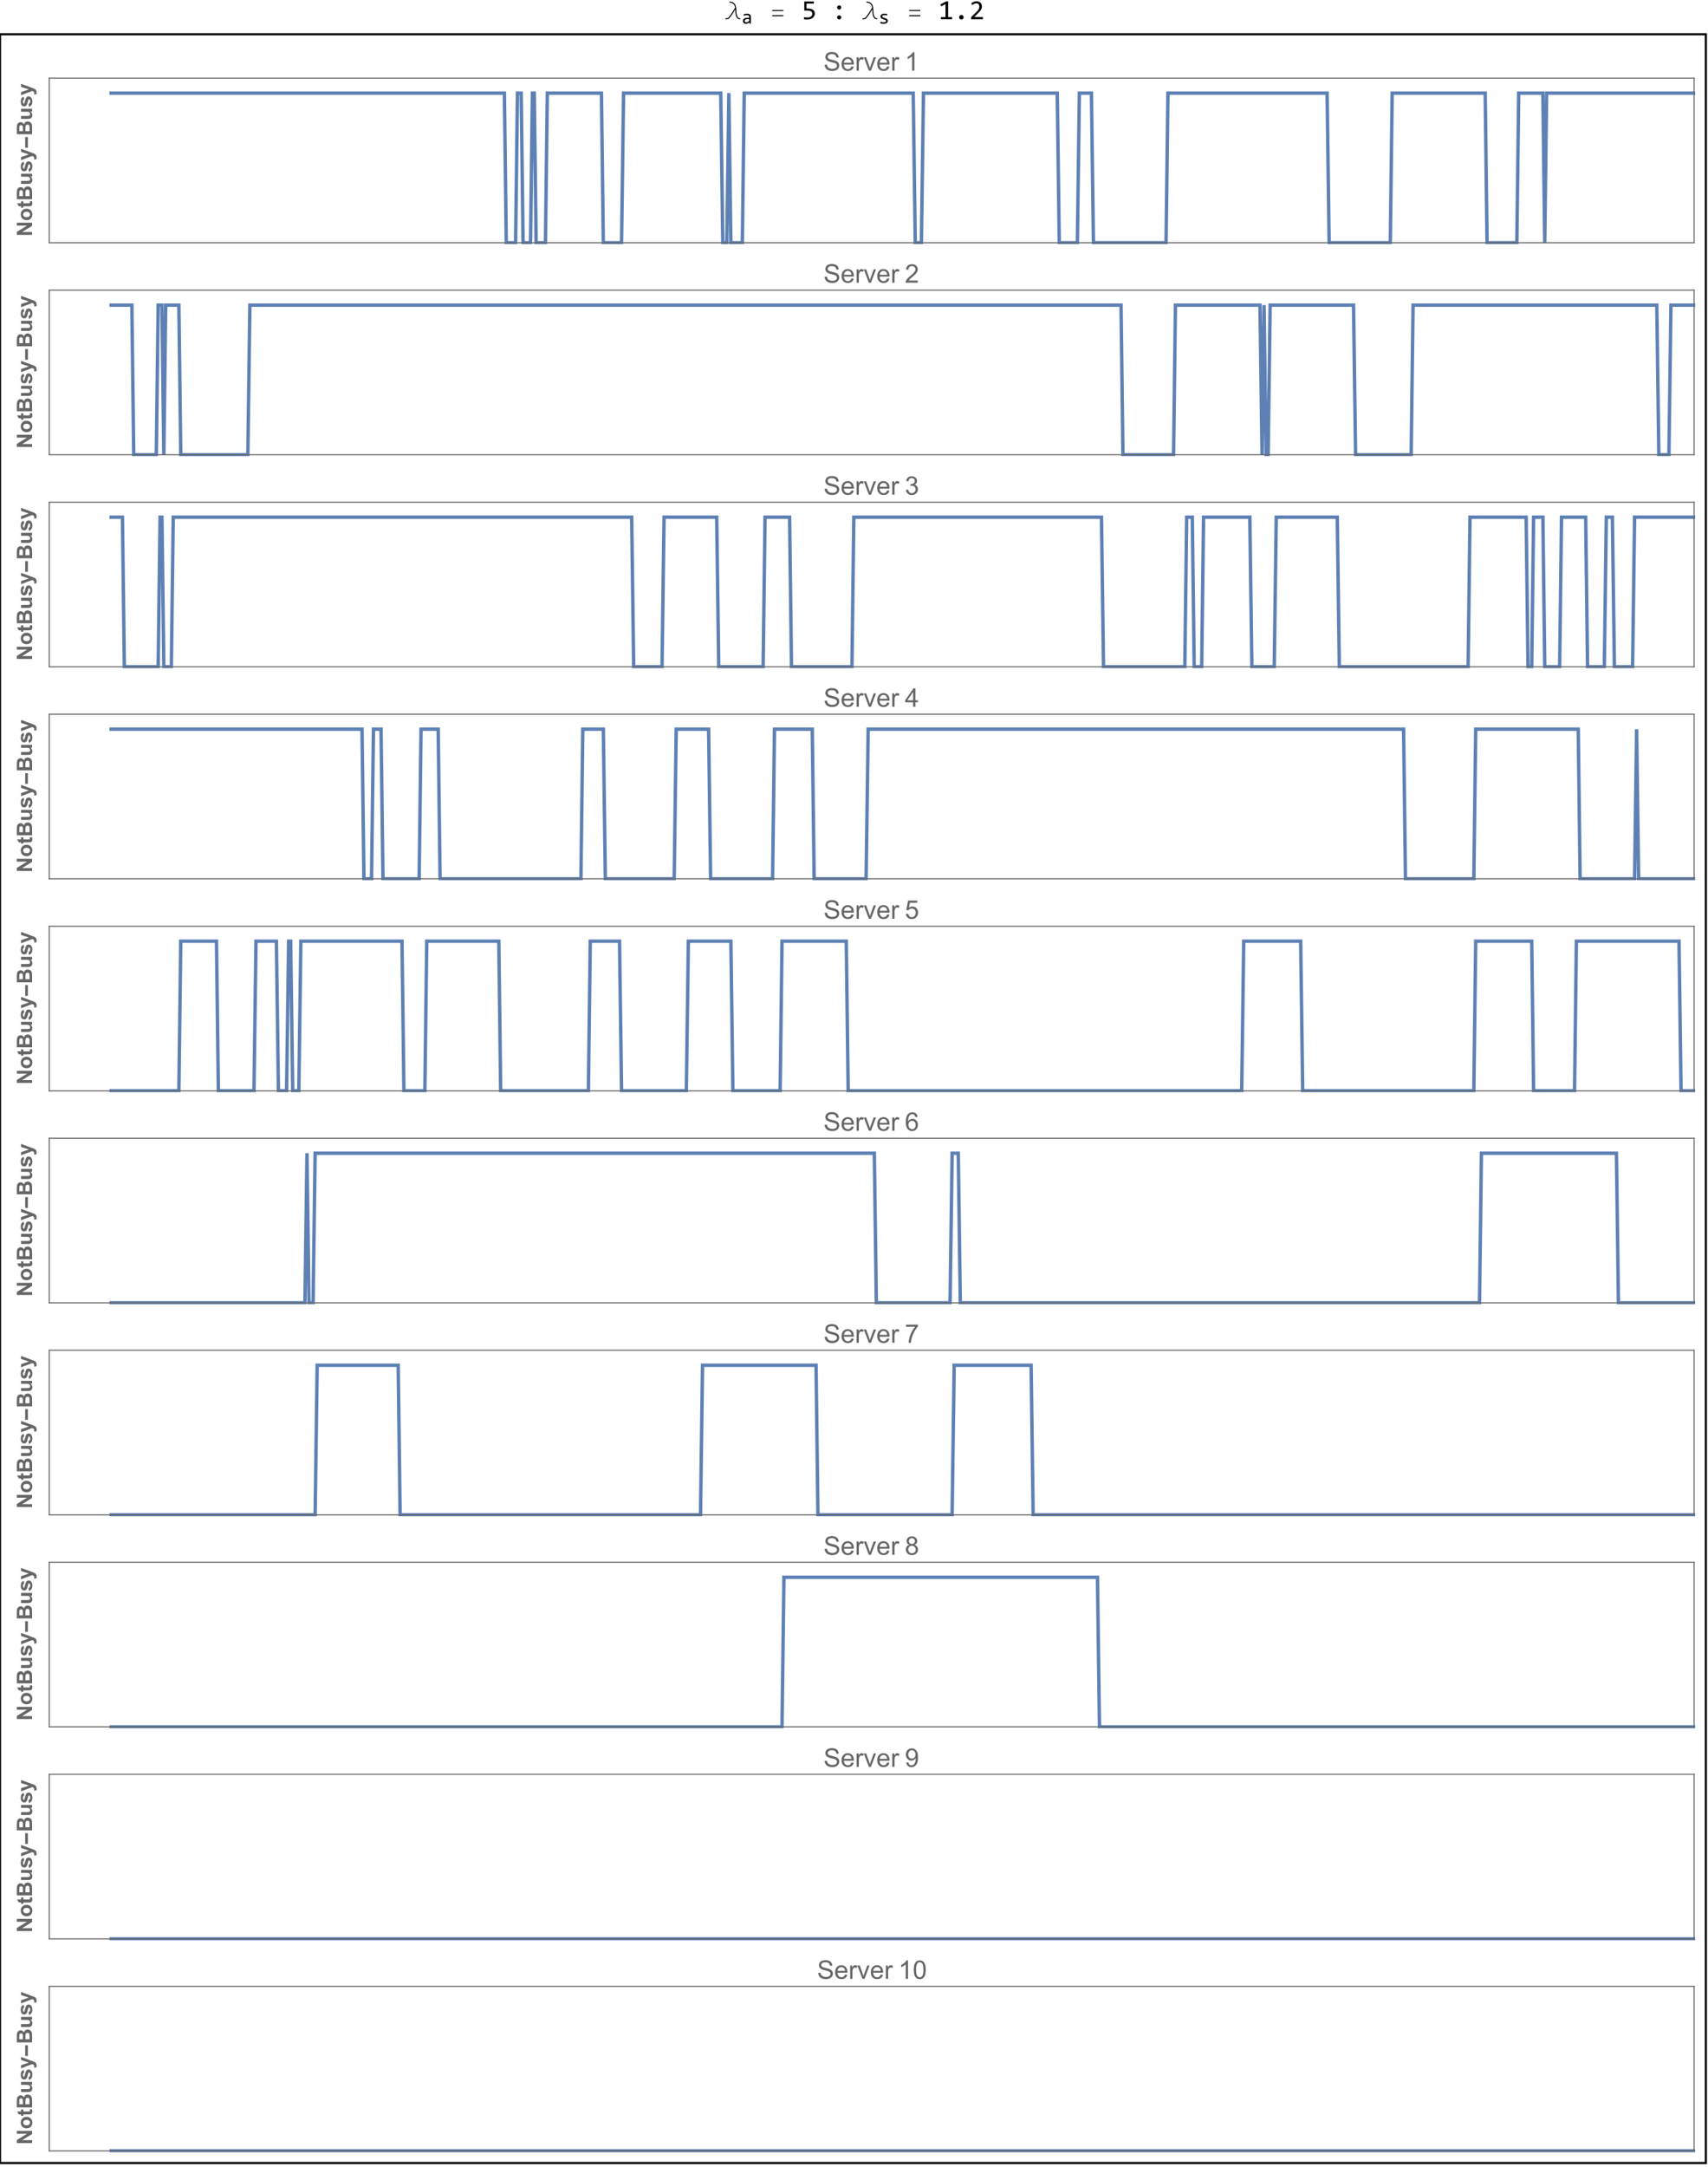 <?xml version="1.0" encoding="UTF-8"?>
<svg xmlns="http://www.w3.org/2000/svg" xmlns:xlink="http://www.w3.org/1999/xlink" width="798pt" height="1012pt" viewBox="0 0 798 1012" version="1.1">
<defs>
<g>
<symbol overflow="visible" id="glyph0-0">
<path style="stroke:none;" d="M 0.812 0 L 0.812 -9.961 L 5.688 -9.961 L 5.688 0 Z M 1.625 -0.812 L 4.875 -0.812 L 4.875 -9.148 L 1.625 -9.148 Z M 1.625 -0.812 "/>
</symbol>
<symbol overflow="visible" id="glyph0-1">
<path style="stroke:none;" d="M 7.371 0.023 L 7.133 0.023 C 6.484 0.023 5.973 -0.328 5.598 -1.039 C 5.219 -1.742 5.031 -2.93 5.035 -4.602 C 4.551 -3.793 4.094 -3.059 3.664 -2.398 C 3.227 -1.73 2.773 -1.117 2.297 -0.559 C 2.051 -0.262 1.809 -0.094 1.578 -0.047 C 1.34 0 1.039 0.023 0.672 0.023 L 0.43 0.023 L 0.43 -0.469 L 0.672 -0.469 C 0.891 -0.469 1.113 -0.488 1.344 -0.527 C 1.57 -0.566 1.766 -0.68 1.922 -0.871 C 2.492 -1.562 3.027 -2.305 3.535 -3.094 C 4.035 -3.883 4.512 -4.656 4.965 -5.422 C 4.824 -6.219 4.551 -6.805 4.137 -7.176 C 3.719 -7.539 3.199 -7.723 2.578 -7.727 L 2.328 -7.727 L 2.328 -8.215 L 2.578 -8.215 C 3.512 -8.215 4.234 -7.879 4.75 -7.215 C 5.262 -6.543 5.52 -5.586 5.523 -4.344 L 5.523 -4.223 C 5.52 -3.199 5.648 -2.316 5.914 -1.578 C 6.172 -0.836 6.578 -0.469 7.133 -0.469 L 7.371 -0.469 Z M 7.371 0.023 "/>
</symbol>
<symbol overflow="visible" id="glyph0-2">
<path style="stroke:none;" d="M 6.5 -3.836 L 1.301 -3.836 L 1.301 -4.316 L 6.5 -4.316 Z M 6.5 -1.414 L 1.301 -1.414 L 1.301 -1.898 L 6.5 -1.898 Z M 6.5 -1.414 "/>
</symbol>
<symbol overflow="visible" id="glyph1-0">
<path style="stroke:none;" d="M 4.68 -5.891 L 4.68 0 L 0.398 0 L 0.398 -5.891 Z M 4.254 -0.414 L 4.254 -5.473 L 0.812 -5.473 L 0.812 -0.414 Z M 3.602 -3.766 C 3.598 -3.629 3.574 -3.5 3.527 -3.375 C 3.48 -3.246 3.406 -3.133 3.309 -3.035 C 3.207 -2.938 3.078 -2.859 2.926 -2.801 C 2.77 -2.742 2.586 -2.711 2.371 -2.715 L 2.352 -2 L 1.902 -2 L 1.875 -3.137 L 2.387 -3.137 C 2.816 -3.133 3.035 -3.332 3.039 -3.727 C 3.035 -3.859 3.004 -3.98 2.941 -4.09 C 2.879 -4.199 2.789 -4.289 2.676 -4.367 C 2.559 -4.441 2.422 -4.5 2.262 -4.543 C 2.102 -4.582 1.926 -4.605 1.734 -4.605 L 1.578 -4.605 L 1.578 -5.055 L 1.762 -5.055 C 2.074 -5.051 2.348 -5.012 2.578 -4.941 C 2.809 -4.863 3 -4.766 3.152 -4.645 C 3.301 -4.52 3.41 -4.379 3.488 -4.227 C 3.559 -4.07 3.598 -3.918 3.602 -3.766 Z M 2.121 -1.594 C 2.23 -1.594 2.32 -1.555 2.398 -1.48 C 2.469 -1.402 2.508 -1.309 2.512 -1.199 C 2.508 -1.141 2.496 -1.09 2.48 -1.047 C 2.457 -0.996 2.43 -0.957 2.398 -0.926 C 2.359 -0.891 2.32 -0.863 2.273 -0.844 C 2.227 -0.82 2.176 -0.809 2.121 -0.812 C 2.066 -0.809 2.016 -0.82 1.973 -0.844 C 1.922 -0.863 1.879 -0.891 1.848 -0.926 C 1.809 -0.957 1.781 -0.996 1.766 -1.047 C 1.742 -1.09 1.734 -1.141 1.734 -1.199 C 1.734 -1.25 1.742 -1.301 1.766 -1.352 C 1.781 -1.398 1.809 -1.441 1.848 -1.477 C 1.879 -1.512 1.922 -1.539 1.973 -1.562 C 2.016 -1.582 2.066 -1.594 2.121 -1.594 Z M 2.121 -1.594 "/>
</symbol>
<symbol overflow="visible" id="glyph1-1">
<path style="stroke:none;" d="M 3.629 0 L 3.609 -0.609 C 3.363 -0.363 3.113 -0.184 2.859 -0.078 C 2.605 0.031 2.336 0.082 2.059 0.082 C 1.797 0.082 1.578 0.051 1.395 -0.016 C 1.211 -0.082 1.059 -0.172 0.941 -0.289 C 0.82 -0.402 0.734 -0.539 0.68 -0.699 C 0.625 -0.852 0.598 -1.023 0.598 -1.207 C 0.598 -1.66 0.766 -2.016 1.105 -2.273 C 1.441 -2.531 1.941 -2.66 2.605 -2.66 L 3.543 -2.66 L 3.543 -3.055 C 3.539 -3.32 3.453 -3.535 3.285 -3.695 C 3.109 -3.855 2.848 -3.938 2.5 -3.938 C 2.242 -3.938 1.992 -3.906 1.746 -3.852 C 1.496 -3.789 1.238 -3.711 0.977 -3.609 L 0.977 -4.316 C 1.074 -4.352 1.184 -4.387 1.309 -4.422 C 1.426 -4.457 1.555 -4.488 1.695 -4.516 C 1.828 -4.539 1.969 -4.559 2.117 -4.578 C 2.262 -4.594 2.41 -4.605 2.562 -4.605 C 2.832 -4.605 3.078 -4.574 3.301 -4.516 C 3.52 -4.453 3.707 -4.359 3.859 -4.238 C 4.008 -4.113 4.125 -3.961 4.207 -3.773 C 4.289 -3.586 4.328 -3.367 4.332 -3.117 L 4.332 0 Z M 3.543 -2.059 L 2.547 -2.059 C 2.348 -2.055 2.18 -2.035 2.039 -2 C 1.898 -1.957 1.781 -1.902 1.691 -1.832 C 1.602 -1.758 1.535 -1.672 1.492 -1.574 C 1.449 -1.473 1.43 -1.359 1.43 -1.234 C 1.43 -1.145 1.441 -1.062 1.469 -0.984 C 1.492 -0.906 1.535 -0.836 1.598 -0.773 C 1.656 -0.711 1.734 -0.66 1.832 -0.625 C 1.926 -0.59 2.043 -0.574 2.188 -0.574 C 2.363 -0.574 2.57 -0.629 2.805 -0.738 C 3.035 -0.848 3.281 -1.02 3.543 -1.258 Z M 3.543 -2.059 "/>
</symbol>
<symbol overflow="visible" id="glyph1-2">
<path style="stroke:none;" d="M 4.305 -1.234 C 4.301 -1.074 4.273 -0.93 4.223 -0.805 C 4.164 -0.676 4.09 -0.566 4 -0.469 C 3.906 -0.371 3.797 -0.285 3.676 -0.219 C 3.551 -0.148 3.422 -0.094 3.281 -0.047 C 3.141 -0.004 2.996 0.027 2.852 0.051 C 2.703 0.07 2.559 0.082 2.422 0.082 C 2.109 0.082 1.828 0.066 1.574 0.039 C 1.316 0.012 1.066 -0.027 0.82 -0.09 L 0.82 -0.812 C 1.082 -0.734 1.344 -0.676 1.605 -0.641 C 1.867 -0.598 2.125 -0.578 2.387 -0.582 C 2.762 -0.578 3.043 -0.629 3.223 -0.734 C 3.402 -0.832 3.492 -0.98 3.492 -1.172 C 3.492 -1.25 3.477 -1.32 3.449 -1.391 C 3.418 -1.453 3.367 -1.516 3.293 -1.574 C 3.219 -1.633 3.102 -1.695 2.945 -1.758 C 2.785 -1.82 2.57 -1.891 2.297 -1.973 C 2.094 -2.031 1.902 -2.098 1.73 -2.176 C 1.555 -2.25 1.406 -2.344 1.281 -2.449 C 1.152 -2.555 1.055 -2.676 0.984 -2.82 C 0.914 -2.957 0.879 -3.125 0.879 -3.32 C 0.879 -3.445 0.906 -3.582 0.965 -3.734 C 1.023 -3.883 1.125 -4.023 1.266 -4.152 C 1.406 -4.281 1.594 -4.391 1.836 -4.477 C 2.074 -4.562 2.375 -4.605 2.738 -4.605 C 2.914 -4.605 3.113 -4.594 3.332 -4.574 C 3.547 -4.555 3.773 -4.523 4.008 -4.477 L 4.008 -3.777 C 3.758 -3.836 3.523 -3.879 3.305 -3.91 C 3.082 -3.934 2.891 -3.949 2.73 -3.953 C 2.535 -3.949 2.367 -3.934 2.234 -3.906 C 2.098 -3.875 1.992 -3.832 1.91 -3.781 C 1.828 -3.727 1.77 -3.668 1.734 -3.598 C 1.695 -3.527 1.676 -3.449 1.68 -3.371 C 1.676 -3.285 1.691 -3.211 1.727 -3.148 C 1.758 -3.078 1.816 -3.016 1.902 -2.957 C 1.984 -2.895 2.105 -2.832 2.262 -2.773 C 2.414 -2.707 2.613 -2.641 2.863 -2.574 C 3.125 -2.492 3.348 -2.41 3.535 -2.328 C 3.715 -2.238 3.867 -2.145 3.984 -2.039 C 4.098 -1.934 4.18 -1.812 4.23 -1.684 C 4.277 -1.551 4.301 -1.402 4.305 -1.234 Z M 4.305 -1.234 "/>
</symbol>
<symbol overflow="visible" id="glyph2-0">
<path style="stroke:none;" d="M 6.59 -8.297 L 6.59 0 L 0.559 0 L 0.559 -8.297 Z M 5.992 -0.586 L 5.992 -7.707 L 1.141 -7.707 L 1.141 -0.586 Z M 5.07 -5.305 C 5.066 -5.109 5.035 -4.926 4.969 -4.75 C 4.898 -4.566 4.793 -4.406 4.656 -4.273 C 4.516 -4.133 4.336 -4.023 4.121 -3.945 C 3.902 -3.859 3.645 -3.82 3.34 -3.82 L 3.312 -2.82 L 2.68 -2.82 L 2.641 -4.418 L 3.363 -4.418 C 3.973 -4.418 4.277 -4.695 4.277 -5.25 C 4.277 -5.438 4.23 -5.605 4.145 -5.762 C 4.051 -5.91 3.926 -6.043 3.77 -6.152 C 3.605 -6.262 3.414 -6.344 3.191 -6.402 C 2.961 -6.457 2.711 -6.484 2.445 -6.488 L 2.223 -6.488 L 2.223 -7.121 L 2.48 -7.121 C 2.922 -7.117 3.309 -7.062 3.633 -6.957 C 3.957 -6.848 4.227 -6.711 4.441 -6.539 C 4.652 -6.367 4.809 -6.172 4.914 -5.957 C 5.016 -5.734 5.066 -5.516 5.07 -5.305 Z M 2.988 -2.246 C 3.145 -2.242 3.273 -2.188 3.379 -2.082 C 3.48 -1.973 3.531 -1.844 3.535 -1.688 C 3.531 -1.609 3.52 -1.539 3.492 -1.477 C 3.465 -1.41 3.426 -1.352 3.379 -1.305 C 3.328 -1.254 3.27 -1.215 3.207 -1.184 C 3.137 -1.152 3.066 -1.137 2.988 -1.141 C 2.91 -1.137 2.84 -1.152 2.777 -1.184 C 2.711 -1.215 2.652 -1.254 2.605 -1.305 C 2.555 -1.352 2.516 -1.41 2.488 -1.477 C 2.457 -1.539 2.441 -1.609 2.445 -1.688 C 2.441 -1.766 2.457 -1.836 2.488 -1.906 C 2.516 -1.969 2.555 -2.027 2.605 -2.082 C 2.652 -2.129 2.711 -2.168 2.777 -2.199 C 2.84 -2.227 2.91 -2.242 2.988 -2.246 Z M 2.988 -2.246 "/>
</symbol>
<symbol overflow="visible" id="glyph2-1">
<path style="stroke:none;" d="M 6.188 -2.652 C 6.188 -2.242 6.098 -1.867 5.922 -1.531 C 5.742 -1.188 5.496 -0.898 5.188 -0.656 C 4.875 -0.414 4.508 -0.223 4.086 -0.09 C 3.66 0.047 3.207 0.109 2.719 0.113 C 2.594 0.109 2.461 0.105 2.32 0.102 C 2.18 0.094 2.039 0.086 1.898 0.078 C 1.758 0.062 1.621 0.051 1.488 0.043 C 1.355 0.027 1.234 0.016 1.129 0 L 1.129 -1.004 C 1.355 -0.945 1.617 -0.906 1.914 -0.883 C 2.207 -0.855 2.504 -0.844 2.805 -0.844 C 3.141 -0.844 3.445 -0.883 3.719 -0.965 C 3.988 -1.043 4.219 -1.156 4.41 -1.309 C 4.598 -1.457 4.742 -1.641 4.848 -1.855 C 4.945 -2.066 4.996 -2.309 5 -2.578 C 4.996 -3.094 4.812 -3.469 4.445 -3.703 C 4.074 -3.938 3.543 -4.055 2.852 -4.055 L 1.277 -4.055 L 1.277 -8.297 L 5.746 -8.297 L 5.746 -7.332 L 2.316 -7.332 L 2.316 -5 L 3.039 -5 C 3.434 -4.996 3.82 -4.961 4.199 -4.891 C 4.574 -4.816 4.91 -4.691 5.207 -4.516 C 5.5 -4.332 5.738 -4.09 5.918 -3.793 C 6.098 -3.488 6.188 -3.109 6.188 -2.652 Z M 6.188 -2.652 "/>
</symbol>
<symbol overflow="visible" id="glyph2-2">
<path style="stroke:none;" d="M 3.574 -6.488 C 3.703 -6.484 3.824 -6.457 3.945 -6.406 C 4.062 -6.352 4.168 -6.281 4.258 -6.195 C 4.344 -6.102 4.414 -6 4.469 -5.883 C 4.52 -5.766 4.547 -5.641 4.551 -5.508 C 4.547 -5.371 4.52 -5.242 4.469 -5.129 C 4.414 -5.012 4.344 -4.91 4.258 -4.824 C 4.168 -4.73 4.062 -4.66 3.945 -4.613 C 3.824 -4.559 3.703 -4.535 3.574 -4.539 C 3.438 -4.535 3.309 -4.559 3.195 -4.613 C 3.078 -4.66 2.977 -4.73 2.887 -4.824 C 2.797 -4.91 2.727 -5.012 2.676 -5.129 C 2.625 -5.242 2.602 -5.371 2.602 -5.508 C 2.602 -5.641 2.625 -5.766 2.676 -5.883 C 2.727 -6 2.797 -6.102 2.887 -6.195 C 2.977 -6.281 3.078 -6.352 3.195 -6.406 C 3.309 -6.457 3.438 -6.484 3.574 -6.488 Z M 3.574 -1.836 C 3.703 -1.832 3.824 -1.805 3.945 -1.754 C 4.062 -1.699 4.168 -1.629 4.258 -1.543 C 4.344 -1.449 4.414 -1.348 4.469 -1.23 C 4.52 -1.113 4.547 -0.988 4.551 -0.855 C 4.547 -0.719 4.52 -0.59 4.469 -0.477 C 4.414 -0.359 4.344 -0.258 4.258 -0.172 C 4.168 -0.078 4.062 -0.012 3.945 0.035 C 3.824 0.086 3.703 0.109 3.574 0.113 C 3.438 0.109 3.309 0.086 3.195 0.035 C 3.078 -0.012 2.977 -0.078 2.887 -0.172 C 2.797 -0.258 2.727 -0.359 2.676 -0.477 C 2.625 -0.59 2.602 -0.719 2.602 -0.855 C 2.602 -0.988 2.625 -1.113 2.676 -1.23 C 2.727 -1.348 2.797 -1.449 2.887 -1.543 C 2.977 -1.629 3.078 -1.699 3.195 -1.754 C 3.309 -1.805 3.438 -1.832 3.574 -1.836 Z M 3.574 -1.836 "/>
</symbol>
<symbol overflow="visible" id="glyph2-3">
<path style="stroke:none;" d="M 6.328 0 L 1.117 0 L 1.117 -1.027 L 3.25 -1.027 L 3.25 -7.086 L 1.262 -6.004 L 0.855 -6.945 L 3.496 -8.336 L 4.477 -8.336 L 4.477 -1.027 L 6.328 -1.027 Z M 6.328 0 "/>
</symbol>
<symbol overflow="visible" id="glyph2-4">
<path style="stroke:none;" d="M 3.523 -2 C 3.664 -1.996 3.801 -1.969 3.93 -1.918 C 4.059 -1.859 4.172 -1.785 4.266 -1.688 C 4.359 -1.59 4.434 -1.477 4.492 -1.348 C 4.547 -1.219 4.574 -1.078 4.578 -0.934 C 4.574 -0.785 4.547 -0.652 4.492 -0.527 C 4.434 -0.398 4.359 -0.285 4.266 -0.191 C 4.172 -0.094 4.059 -0.023 3.93 0.031 C 3.801 0.082 3.664 0.109 3.523 0.113 C 3.371 0.109 3.234 0.082 3.109 0.031 C 2.98 -0.023 2.871 -0.094 2.777 -0.191 C 2.68 -0.285 2.602 -0.398 2.551 -0.527 C 2.492 -0.652 2.465 -0.785 2.469 -0.934 C 2.465 -1.078 2.492 -1.219 2.551 -1.348 C 2.602 -1.477 2.68 -1.59 2.777 -1.688 C 2.871 -1.785 2.98 -1.859 3.109 -1.918 C 3.234 -1.969 3.371 -1.996 3.523 -2 Z M 3.523 -2 "/>
</symbol>
<symbol overflow="visible" id="glyph2-5">
<path style="stroke:none;" d="M 6.398 0 L 0.934 0 L 0.934 -0.992 L 3.078 -3.125 C 3.426 -3.469 3.711 -3.77 3.934 -4.023 C 4.152 -4.277 4.324 -4.508 4.449 -4.719 C 4.566 -4.926 4.648 -5.125 4.695 -5.312 C 4.734 -5.496 4.758 -5.695 4.762 -5.914 C 4.758 -6.113 4.73 -6.309 4.676 -6.496 C 4.621 -6.68 4.535 -6.84 4.422 -6.98 C 4.309 -7.117 4.16 -7.23 3.98 -7.312 C 3.793 -7.391 3.578 -7.43 3.328 -7.434 C 2.977 -7.43 2.656 -7.352 2.367 -7.199 C 2.078 -7.039 1.812 -6.836 1.574 -6.59 L 0.965 -7.32 C 1.273 -7.645 1.633 -7.91 2.047 -8.109 C 2.453 -8.309 2.93 -8.406 3.473 -8.41 C 3.836 -8.406 4.172 -8.352 4.477 -8.246 C 4.781 -8.133 5.043 -7.977 5.262 -7.77 C 5.48 -7.559 5.648 -7.305 5.773 -7.008 C 5.891 -6.707 5.953 -6.367 5.953 -5.992 C 5.953 -5.672 5.91 -5.379 5.824 -5.109 C 5.738 -4.836 5.609 -4.566 5.441 -4.301 C 5.27 -4.031 5.055 -3.75 4.797 -3.465 C 4.535 -3.176 4.227 -2.863 3.871 -2.52 L 2.367 -1.055 L 6.398 -1.055 Z M 6.398 0 "/>
</symbol>
<symbol overflow="visible" id="glyph3-0">
<path style="stroke:none;" d="M 0 -1.25 L -6.25 -1.25 L -6.25 -6.25 L 0 -6.25 Z M -0.156 -1.406 L -0.156 -6.094 L -6.094 -6.094 L -6.094 -1.406 Z M -0.156 -1.406 "/>
</symbol>
<symbol overflow="visible" id="glyph3-1">
<path style="stroke:none;" d="M 0 -0.742 L -7.156 -0.742 L -7.156 -2.148 L -2.379 -5.078 L -7.156 -5.078 L -7.156 -6.422 L 0 -6.422 L 0 -4.969 L -4.668 -2.086 L 0 -2.086 Z M 0 -0.742 "/>
</symbol>
<symbol overflow="visible" id="glyph3-2">
<path style="stroke:none;" d="M -2.664 -0.398 C -3.121 -0.398 -3.562 -0.508 -3.988 -0.734 C -4.414 -0.957 -4.738 -1.277 -4.965 -1.691 C -5.188 -2.102 -5.301 -2.562 -5.305 -3.07 C -5.301 -3.855 -5.047 -4.496 -4.539 -5 C -4.027 -5.496 -3.383 -5.746 -2.609 -5.75 C -1.82 -5.746 -1.172 -5.496 -0.656 -4.992 C -0.141 -4.484 0.117 -3.848 0.117 -3.082 C 0.117 -2.605 0.012 -2.148 -0.203 -1.719 C -0.418 -1.285 -0.734 -0.957 -1.148 -0.734 C -1.562 -0.508 -2.066 -0.398 -2.664 -0.398 Z M -2.594 -1.805 C -2.074 -1.805 -1.68 -1.926 -1.41 -2.172 C -1.133 -2.414 -0.996 -2.715 -1 -3.078 C -0.996 -3.43 -1.133 -3.73 -1.41 -3.977 C -1.68 -4.215 -2.078 -4.336 -2.602 -4.34 C -3.109 -4.336 -3.5 -4.215 -3.773 -3.977 C -4.047 -3.73 -4.184 -3.43 -4.184 -3.078 C -4.184 -2.715 -4.047 -2.414 -3.773 -2.172 C -3.5 -1.926 -3.105 -1.805 -2.594 -1.805 Z M -2.594 -1.805 "/>
</symbol>
<symbol overflow="visible" id="glyph3-3">
<path style="stroke:none;" d="M -5.188 -3.094 L -4.094 -3.094 L -4.094 -2.156 L -2 -2.156 C -1.574 -2.156 -1.328 -2.164 -1.262 -2.184 C -1.188 -2.199 -1.129 -2.238 -1.086 -2.305 C -1.039 -2.367 -1.02 -2.445 -1.02 -2.539 C -1.02 -2.664 -1.062 -2.848 -1.152 -3.09 L -0.086 -3.207 C 0.051 -2.887 0.117 -2.527 0.117 -2.125 C 0.117 -1.875 0.078 -1.652 -0.008 -1.453 C -0.086 -1.254 -0.195 -1.105 -0.328 -1.016 C -0.461 -0.922 -0.637 -0.859 -0.863 -0.824 C -1.02 -0.793 -1.344 -0.777 -1.832 -0.781 L -4.094 -0.781 L -4.094 -0.152 L -5.188 -0.152 L -5.188 -0.781 L -6.215 -0.781 L -7.016 -2.156 L -5.188 -2.156 Z M -5.188 -3.094 "/>
</symbol>
<symbol overflow="visible" id="glyph3-4">
<path style="stroke:none;" d="M -7.156 -0.734 L -7.156 -3.594 C -7.152 -4.156 -7.129 -4.578 -7.086 -4.859 C -7.035 -5.133 -6.938 -5.383 -6.789 -5.605 C -6.637 -5.824 -6.438 -6.008 -6.191 -6.156 C -5.941 -6.301 -5.664 -6.375 -5.355 -6.375 C -5.02 -6.375 -4.711 -6.285 -4.434 -6.105 C -4.152 -5.926 -3.941 -5.68 -3.805 -5.371 C -3.672 -5.805 -3.457 -6.141 -3.152 -6.375 C -2.848 -6.609 -2.488 -6.727 -2.074 -6.727 C -1.746 -6.727 -1.43 -6.648 -1.125 -6.5 C -0.816 -6.344 -0.57 -6.137 -0.387 -5.879 C -0.203 -5.613 -0.09 -5.293 -0.047 -4.914 C -0.02 -4.668 -0.004 -4.086 0 -3.168 L 0 -0.734 Z M -5.969 -2.18 L -4.312 -2.18 L -4.312 -3.125 C -4.312 -3.684 -4.32 -4.035 -4.336 -4.176 C -4.363 -4.422 -4.445 -4.617 -4.59 -4.758 C -4.73 -4.898 -4.918 -4.969 -5.152 -4.969 C -5.371 -4.969 -5.551 -4.906 -5.691 -4.785 C -5.824 -4.664 -5.91 -4.484 -5.941 -4.242 C -5.957 -4.098 -5.965 -3.684 -5.969 -3.008 Z M -3.121 -2.18 L -1.207 -2.18 L -1.207 -3.516 C -1.207 -4.035 -1.219 -4.363 -1.25 -4.508 C -1.285 -4.719 -1.383 -4.895 -1.535 -5.031 C -1.684 -5.164 -1.887 -5.23 -2.145 -5.234 C -2.355 -5.23 -2.535 -5.18 -2.688 -5.078 C -2.836 -4.973 -2.945 -4.82 -3.016 -4.625 C -3.082 -4.426 -3.117 -4 -3.121 -3.344 Z M -3.121 -2.18 "/>
</symbol>
<symbol overflow="visible" id="glyph3-5">
<path style="stroke:none;" d="M 0 -4.133 L -0.777 -4.133 C -0.496 -3.938 -0.277 -3.691 -0.121 -3.387 C 0.039 -3.078 0.117 -2.754 0.117 -2.414 C 0.117 -2.062 0.043 -1.746 -0.113 -1.473 C -0.262 -1.191 -0.477 -0.992 -0.758 -0.871 C -1.031 -0.746 -1.414 -0.684 -1.906 -0.688 L -5.188 -0.688 L -5.188 -2.062 L -2.805 -2.062 C -2.074 -2.062 -1.625 -2.086 -1.461 -2.137 C -1.293 -2.184 -1.164 -2.273 -1.07 -2.41 C -0.973 -2.543 -0.926 -2.715 -0.93 -2.922 C -0.926 -3.152 -0.988 -3.363 -1.121 -3.551 C -1.246 -3.734 -1.406 -3.859 -1.598 -3.93 C -1.785 -3.996 -2.254 -4.031 -3 -4.031 L -5.188 -4.031 L -5.188 -5.406 L 0 -5.406 Z M 0 -4.133 "/>
</symbol>
<symbol overflow="visible" id="glyph3-6">
<path style="stroke:none;" d="M -1.48 -0.234 L -1.688 -1.609 C -1.422 -1.668 -1.219 -1.785 -1.082 -1.965 C -0.941 -2.141 -0.871 -2.395 -0.875 -2.719 C -0.871 -3.07 -0.938 -3.336 -1.07 -3.52 C -1.16 -3.641 -1.281 -3.703 -1.438 -3.703 C -1.539 -3.703 -1.625 -3.668 -1.695 -3.602 C -1.758 -3.531 -1.82 -3.379 -1.875 -3.145 C -2.117 -2.035 -2.34 -1.332 -2.543 -1.039 C -2.824 -0.625 -3.211 -0.422 -3.711 -0.426 C -4.156 -0.422 -4.535 -0.598 -4.844 -0.957 C -5.148 -1.309 -5.301 -1.859 -5.305 -2.609 C -5.301 -3.312 -5.188 -3.84 -4.957 -4.188 C -4.723 -4.531 -4.379 -4.77 -3.93 -4.902 L -3.691 -3.609 C -3.891 -3.551 -4.043 -3.445 -4.152 -3.293 C -4.258 -3.137 -4.312 -2.914 -4.316 -2.633 C -4.312 -2.266 -4.262 -2.008 -4.164 -1.855 C -4.09 -1.75 -3.996 -1.699 -3.887 -1.699 C -3.785 -1.699 -3.703 -1.742 -3.637 -1.836 C -3.543 -1.957 -3.414 -2.387 -3.25 -3.117 C -3.082 -3.848 -2.879 -4.355 -2.641 -4.648 C -2.395 -4.93 -2.055 -5.074 -1.621 -5.078 C -1.141 -5.074 -0.73 -4.875 -0.395 -4.48 C -0.051 -4.082 0.117 -3.496 0.117 -2.719 C 0.117 -2.012 -0.023 -1.453 -0.312 -1.043 C -0.594 -0.629 -0.984 -0.359 -1.48 -0.234 Z M -1.48 -0.234 "/>
</symbol>
<symbol overflow="visible" id="glyph3-7">
<path style="stroke:none;" d="M -5.188 -0.07 L -5.188 -1.527 L -1.504 -2.77 L -5.188 -3.98 L -5.188 -5.398 L -0.195 -3.57 L 0.707 -3.242 C 1.008 -3.117 1.238 -3.004 1.402 -2.898 C 1.559 -2.785 1.688 -2.66 1.789 -2.52 C 1.883 -2.379 1.961 -2.203 2.02 -1.996 C 2.074 -1.789 2.102 -1.555 2.105 -1.297 C 2.102 -1.031 2.074 -0.773 2.023 -0.523 L 0.945 -0.398 C 0.984 -0.613 1.008 -0.805 1.012 -0.98 C 1.008 -1.297 0.914 -1.535 0.73 -1.688 C 0.539 -1.84 0.301 -1.957 0.016 -2.039 Z M -5.188 -0.07 "/>
</symbol>
<symbol overflow="visible" id="glyph4-0">
<path style="stroke:none;" d="M 0 -0.625 L -8 -0.625 L -8 -4.375 L 0 -4.375 Z M -0.625 -1.25 L -0.625 -3.75 L -7.375 -3.75 L -7.375 -1.25 Z M -0.625 -1.25 "/>
</symbol>
<symbol overflow="visible" id="glyph4-1">
<path style="stroke:none;" d="M -1.973 -5.422 L -1.973 -0.422 L -3.234 -0.422 L -3.234 -5.422 Z M -1.973 -5.422 "/>
</symbol>
<symbol overflow="visible" id="glyph5-0">
<path style="stroke:none;" d="M 1.5 0 L 1.5 -7.5 L 7.5 -7.5 L 7.5 0 Z M 1.688 -0.188 L 7.312 -0.188 L 7.312 -7.312 L 1.688 -7.312 Z M 1.688 -0.188 "/>
</symbol>
<symbol overflow="visible" id="glyph5-1">
<path style="stroke:none;" d="M 0.539 -2.758 L 1.609 -2.852 C 1.66 -2.422 1.777 -2.07 1.965 -1.797 C 2.145 -1.52 2.434 -1.297 2.828 -1.129 C 3.215 -0.957 3.656 -0.871 4.148 -0.875 C 4.578 -0.871 4.961 -0.938 5.297 -1.066 C 5.629 -1.191 5.875 -1.367 6.039 -1.594 C 6.199 -1.82 6.281 -2.066 6.281 -2.332 C 6.281 -2.598 6.203 -2.832 6.047 -3.035 C 5.891 -3.238 5.633 -3.406 5.273 -3.547 C 5.043 -3.633 4.531 -3.773 3.746 -3.965 C 2.953 -4.152 2.402 -4.332 2.086 -4.5 C 1.672 -4.711 1.363 -4.977 1.168 -5.297 C 0.965 -5.617 0.867 -5.973 0.867 -6.367 C 0.867 -6.801 0.988 -7.207 1.234 -7.582 C 1.48 -7.957 1.84 -8.242 2.312 -8.441 C 2.785 -8.633 3.312 -8.73 3.891 -8.734 C 4.523 -8.73 5.082 -8.629 5.574 -8.426 C 6.059 -8.223 6.434 -7.922 6.695 -7.523 C 6.957 -7.125 7.098 -6.672 7.117 -6.172 L 6.031 -6.086 C 5.969 -6.629 5.77 -7.039 5.434 -7.316 C 5.094 -7.594 4.598 -7.734 3.938 -7.734 C 3.25 -7.734 2.746 -7.605 2.434 -7.355 C 2.113 -7.098 1.957 -6.797 1.961 -6.445 C 1.957 -6.137 2.07 -5.883 2.297 -5.684 C 2.516 -5.48 3.086 -5.273 4.012 -5.07 C 4.934 -4.859 5.566 -4.68 5.914 -4.523 C 6.41 -4.293 6.781 -4 7.02 -3.648 C 7.254 -3.293 7.371 -2.887 7.375 -2.426 C 7.371 -1.969 7.242 -1.535 6.984 -1.133 C 6.723 -0.727 6.344 -0.414 5.855 -0.188 C 5.363 0.035 4.812 0.145 4.203 0.148 C 3.422 0.145 2.77 0.035 2.246 -0.191 C 1.719 -0.414 1.309 -0.754 1.012 -1.215 C 0.711 -1.668 0.555 -2.184 0.539 -2.758 Z M 0.539 -2.758 "/>
</symbol>
<symbol overflow="visible" id="glyph5-2">
<path style="stroke:none;" d="M 5.051 -2.004 L 6.141 -1.867 C 5.969 -1.23 5.648 -0.738 5.184 -0.387 C 4.719 -0.035 4.125 0.141 3.406 0.141 C 2.492 0.141 1.77 -0.137 1.238 -0.699 C 0.699 -1.254 0.434 -2.043 0.438 -3.059 C 0.434 -4.105 0.703 -4.918 1.246 -5.496 C 1.781 -6.074 2.48 -6.363 3.344 -6.363 C 4.176 -6.363 4.855 -6.078 5.383 -5.512 C 5.91 -4.945 6.176 -4.148 6.176 -3.125 C 6.176 -3.059 6.172 -2.965 6.172 -2.844 L 1.531 -2.844 C 1.562 -2.156 1.758 -1.633 2.109 -1.27 C 2.457 -0.906 2.891 -0.727 3.41 -0.727 C 3.797 -0.727 4.125 -0.828 4.402 -1.031 C 4.672 -1.234 4.891 -1.559 5.051 -2.004 Z M 1.586 -3.711 L 5.062 -3.711 C 5.016 -4.227 4.883 -4.621 4.664 -4.887 C 4.328 -5.293 3.891 -5.496 3.359 -5.496 C 2.871 -5.496 2.465 -5.332 2.137 -5.008 C 1.805 -4.684 1.621 -4.25 1.586 -3.711 Z M 1.586 -3.711 "/>
</symbol>
<symbol overflow="visible" id="glyph5-3">
<path style="stroke:none;" d="M 0.781 0 L 0.781 -6.223 L 1.727 -6.223 L 1.727 -5.281 C 1.969 -5.719 2.191 -6.012 2.398 -6.152 C 2.602 -6.293 2.828 -6.363 3.078 -6.363 C 3.43 -6.363 3.793 -6.25 4.16 -6.023 L 3.797 -5.047 C 3.539 -5.195 3.281 -5.273 3.023 -5.273 C 2.793 -5.273 2.586 -5.203 2.402 -5.066 C 2.215 -4.926 2.082 -4.734 2.008 -4.488 C 1.891 -4.113 1.832 -3.703 1.836 -3.258 L 1.836 0 Z M 0.781 0 "/>
</symbol>
<symbol overflow="visible" id="glyph5-4">
<path style="stroke:none;" d="M 2.52 0 L 0.152 -6.223 L 1.266 -6.223 L 2.602 -2.496 C 2.746 -2.09 2.879 -1.672 3 -1.242 C 3.094 -1.57 3.223 -1.965 3.391 -2.426 L 4.773 -6.223 L 5.859 -6.223 L 3.504 0 Z M 2.52 0 "/>
</symbol>
<symbol overflow="visible" id="glyph5-5">
<path style="stroke:none;" d="M 4.469 0 L 3.414 0 L 3.414 -6.719 C 3.16 -6.477 2.828 -6.234 2.414 -5.996 C 2 -5.75 1.629 -5.57 1.305 -5.449 L 1.305 -6.469 C 1.895 -6.742 2.41 -7.078 2.852 -7.477 C 3.293 -7.871 3.605 -8.254 3.789 -8.625 L 4.469 -8.625 Z M 4.469 0 "/>
</symbol>
<symbol overflow="visible" id="glyph5-6">
<path style="stroke:none;" d="M 6.039 -1.016 L 6.039 0 L 0.363 0 C 0.355 -0.254 0.395 -0.496 0.484 -0.734 C 0.629 -1.117 0.859 -1.5 1.18 -1.875 C 1.492 -2.25 1.953 -2.684 2.562 -3.176 C 3.492 -3.941 4.125 -4.547 4.453 -4.992 C 4.781 -5.438 4.945 -5.859 4.945 -6.266 C 4.945 -6.68 4.793 -7.031 4.496 -7.32 C 4.191 -7.602 3.805 -7.746 3.328 -7.75 C 2.82 -7.746 2.414 -7.594 2.109 -7.293 C 1.805 -6.984 1.648 -6.562 1.648 -6.031 L 0.562 -6.141 C 0.633 -6.945 0.91 -7.559 1.398 -7.988 C 1.879 -8.41 2.531 -8.625 3.352 -8.625 C 4.172 -8.625 4.824 -8.395 5.309 -7.938 C 5.789 -7.48 6.027 -6.914 6.031 -6.242 C 6.027 -5.895 5.957 -5.559 5.82 -5.227 C 5.676 -4.891 5.441 -4.539 5.117 -4.176 C 4.789 -3.805 4.25 -3.301 3.492 -2.664 C 2.859 -2.129 2.453 -1.77 2.273 -1.582 C 2.094 -1.395 1.945 -1.203 1.828 -1.016 Z M 6.039 -1.016 "/>
</symbol>
<symbol overflow="visible" id="glyph5-7">
<path style="stroke:none;" d="M 0.504 -2.266 L 1.559 -2.406 C 1.68 -1.809 1.883 -1.379 2.176 -1.113 C 2.465 -0.848 2.82 -0.715 3.242 -0.719 C 3.734 -0.715 4.152 -0.887 4.496 -1.234 C 4.832 -1.574 5.004 -2 5.008 -2.516 C 5.004 -2.996 4.848 -3.395 4.535 -3.711 C 4.219 -4.023 3.816 -4.184 3.328 -4.184 C 3.129 -4.184 2.879 -4.145 2.586 -4.066 L 2.703 -4.992 C 2.766 -4.984 2.824 -4.98 2.871 -4.98 C 3.32 -4.98 3.723 -5.098 4.086 -5.332 C 4.441 -5.566 4.621 -5.926 4.625 -6.414 C 4.621 -6.801 4.492 -7.121 4.23 -7.375 C 3.965 -7.629 3.625 -7.758 3.219 -7.758 C 2.805 -7.758 2.465 -7.629 2.191 -7.371 C 1.918 -7.113 1.742 -6.727 1.664 -6.211 L 0.609 -6.398 C 0.738 -7.105 1.031 -7.652 1.488 -8.043 C 1.941 -8.43 2.508 -8.625 3.195 -8.625 C 3.66 -8.625 4.094 -8.523 4.488 -8.324 C 4.879 -8.121 5.18 -7.848 5.391 -7.5 C 5.602 -7.148 5.707 -6.777 5.707 -6.391 C 5.707 -6.02 5.605 -5.684 5.406 -5.379 C 5.207 -5.074 4.914 -4.832 4.523 -4.652 C 5.031 -4.535 5.426 -4.289 5.707 -3.922 C 5.988 -3.547 6.129 -3.086 6.129 -2.539 C 6.129 -1.785 5.855 -1.148 5.309 -0.629 C 4.762 -0.105 4.07 0.152 3.234 0.152 C 2.477 0.152 1.848 -0.07 1.355 -0.52 C 0.855 -0.969 0.574 -1.551 0.504 -2.266 Z M 0.504 -2.266 "/>
</symbol>
<symbol overflow="visible" id="glyph5-8">
<path style="stroke:none;" d="M 3.879 0 L 3.879 -2.055 L 0.152 -2.055 L 0.152 -3.023 L 4.07 -8.59 L 4.934 -8.59 L 4.934 -3.023 L 6.094 -3.023 L 6.094 -2.055 L 4.934 -2.055 L 4.934 0 Z M 3.879 -3.023 L 3.879 -6.898 L 1.188 -3.023 Z M 3.879 -3.023 "/>
</symbol>
<symbol overflow="visible" id="glyph5-9">
<path style="stroke:none;" d="M 0.5 -2.25 L 1.605 -2.344 C 1.684 -1.805 1.871 -1.398 2.176 -1.125 C 2.473 -0.852 2.836 -0.715 3.258 -0.719 C 3.766 -0.715 4.195 -0.906 4.547 -1.293 C 4.898 -1.672 5.074 -2.18 5.074 -2.82 C 5.074 -3.414 4.902 -3.891 4.566 -4.242 C 4.227 -4.59 3.785 -4.762 3.242 -4.766 C 2.898 -4.762 2.594 -4.684 2.32 -4.531 C 2.047 -4.375 1.832 -4.176 1.676 -3.93 L 0.688 -4.062 L 1.516 -8.473 L 5.789 -8.473 L 5.789 -7.465 L 2.359 -7.465 L 1.898 -5.156 C 2.414 -5.516 2.953 -5.695 3.523 -5.695 C 4.27 -5.695 4.902 -5.434 5.422 -4.914 C 5.934 -4.395 6.191 -3.727 6.195 -2.914 C 6.191 -2.133 5.965 -1.461 5.516 -0.898 C 4.961 -0.199 4.211 0.145 3.258 0.148 C 2.477 0.145 1.836 -0.07 1.344 -0.508 C 0.844 -0.941 0.562 -1.523 0.5 -2.25 Z M 0.5 -2.25 "/>
</symbol>
<symbol overflow="visible" id="glyph5-10">
<path style="stroke:none;" d="M 5.969 -6.484 L 4.922 -6.406 C 4.828 -6.812 4.695 -7.113 4.523 -7.305 C 4.234 -7.605 3.883 -7.758 3.469 -7.758 C 3.133 -7.758 2.836 -7.664 2.586 -7.477 C 2.25 -7.234 1.988 -6.879 1.797 -6.414 C 1.605 -5.949 1.508 -5.289 1.5 -4.43 C 1.754 -4.812 2.062 -5.098 2.434 -5.289 C 2.797 -5.473 3.184 -5.566 3.586 -5.57 C 4.289 -5.566 4.887 -5.309 5.383 -4.793 C 5.875 -4.277 6.121 -3.609 6.125 -2.789 C 6.121 -2.25 6.004 -1.746 5.773 -1.285 C 5.539 -0.82 5.223 -0.469 4.816 -0.223 C 4.41 0.023 3.949 0.145 3.434 0.148 C 2.555 0.145 1.836 -0.176 1.285 -0.82 C 0.727 -1.469 0.449 -2.535 0.453 -4.02 C 0.449 -5.676 0.758 -6.883 1.371 -7.641 C 1.902 -8.297 2.621 -8.625 3.531 -8.625 C 4.207 -8.625 4.762 -8.434 5.195 -8.055 C 5.625 -7.676 5.883 -7.152 5.969 -6.484 Z M 1.664 -2.781 C 1.664 -2.418 1.738 -2.07 1.895 -1.738 C 2.043 -1.406 2.262 -1.152 2.543 -0.98 C 2.82 -0.801 3.109 -0.715 3.414 -0.719 C 3.859 -0.715 4.242 -0.895 4.566 -1.258 C 4.883 -1.613 5.043 -2.102 5.047 -2.727 C 5.043 -3.316 4.887 -3.785 4.57 -4.129 C 4.25 -4.469 3.852 -4.641 3.375 -4.641 C 2.898 -4.641 2.492 -4.469 2.16 -4.129 C 1.828 -3.785 1.664 -3.336 1.664 -2.781 Z M 1.664 -2.781 "/>
</symbol>
<symbol overflow="visible" id="glyph5-11">
<path style="stroke:none;" d="M 0.57 -7.465 L 0.57 -8.477 L 6.129 -8.477 L 6.129 -7.656 C 5.582 -7.074 5.039 -6.301 4.5 -5.336 C 3.961 -4.371 3.547 -3.379 3.258 -2.359 C 3.047 -1.637 2.91 -0.852 2.852 0 L 1.77 0 C 1.781 -0.676 1.914 -1.492 2.168 -2.449 C 2.418 -3.402 2.781 -4.324 3.258 -5.215 C 3.734 -6.105 4.238 -6.855 4.773 -7.465 Z M 0.57 -7.465 "/>
</symbol>
<symbol overflow="visible" id="glyph5-12">
<path style="stroke:none;" d="M 2.121 -4.656 C 1.684 -4.816 1.359 -5.047 1.148 -5.344 C 0.938 -5.641 0.832 -5.996 0.832 -6.41 C 0.832 -7.035 1.055 -7.559 1.504 -7.984 C 1.953 -8.41 2.551 -8.625 3.297 -8.625 C 4.043 -8.625 4.648 -8.406 5.109 -7.973 C 5.566 -7.535 5.793 -7.004 5.797 -6.383 C 5.793 -5.977 5.688 -5.629 5.48 -5.34 C 5.27 -5.043 4.953 -4.816 4.531 -4.656 C 5.055 -4.48 5.457 -4.203 5.734 -3.824 C 6.008 -3.438 6.145 -2.98 6.148 -2.453 C 6.145 -1.715 5.887 -1.098 5.367 -0.602 C 4.844 -0.102 4.16 0.145 3.316 0.148 C 2.469 0.145 1.785 -0.102 1.266 -0.605 C 0.742 -1.105 0.48 -1.734 0.484 -2.484 C 0.48 -3.039 0.621 -3.504 0.91 -3.887 C 1.191 -4.262 1.598 -4.52 2.121 -4.656 Z M 1.91 -6.445 C 1.91 -6.039 2.039 -5.707 2.301 -5.449 C 2.562 -5.191 2.902 -5.062 3.32 -5.062 C 3.723 -5.062 4.055 -5.188 4.32 -5.445 C 4.578 -5.695 4.711 -6.012 4.711 -6.387 C 4.711 -6.773 4.574 -7.098 4.309 -7.363 C 4.035 -7.625 3.703 -7.758 3.312 -7.758 C 2.906 -7.758 2.574 -7.629 2.309 -7.371 C 2.043 -7.113 1.91 -6.805 1.91 -6.445 Z M 1.57 -2.477 C 1.57 -2.176 1.641 -1.887 1.785 -1.605 C 1.926 -1.324 2.137 -1.105 2.422 -0.949 C 2.699 -0.793 3.004 -0.715 3.328 -0.719 C 3.832 -0.715 4.246 -0.879 4.578 -1.207 C 4.902 -1.531 5.066 -1.941 5.07 -2.445 C 5.066 -2.945 4.898 -3.367 4.562 -3.703 C 4.223 -4.035 3.801 -4.199 3.293 -4.203 C 2.793 -4.199 2.379 -4.035 2.059 -3.711 C 1.73 -3.379 1.57 -2.969 1.57 -2.477 Z M 1.57 -2.477 "/>
</symbol>
<symbol overflow="visible" id="glyph5-13">
<path style="stroke:none;" d="M 0.656 -1.984 L 1.672 -2.078 C 1.75 -1.602 1.914 -1.258 2.16 -1.043 C 2.398 -0.824 2.711 -0.715 3.094 -0.719 C 3.414 -0.715 3.695 -0.789 3.945 -0.941 C 4.188 -1.086 4.391 -1.285 4.547 -1.535 C 4.703 -1.785 4.832 -2.121 4.938 -2.543 C 5.043 -2.965 5.098 -3.395 5.098 -3.832 C 5.098 -3.879 5.094 -3.949 5.094 -4.043 C 4.875 -3.707 4.586 -3.434 4.227 -3.227 C 3.859 -3.016 3.465 -2.91 3.039 -2.914 C 2.328 -2.91 1.727 -3.168 1.238 -3.688 C 0.742 -4.199 0.496 -4.879 0.5 -5.727 C 0.496 -6.594 0.754 -7.297 1.27 -7.828 C 1.781 -8.359 2.426 -8.625 3.199 -8.625 C 3.758 -8.625 4.266 -8.473 4.73 -8.172 C 5.191 -7.871 5.543 -7.441 5.785 -6.887 C 6.023 -6.328 6.145 -5.523 6.148 -4.469 C 6.145 -3.371 6.027 -2.496 5.789 -1.848 C 5.547 -1.195 5.191 -0.703 4.723 -0.363 C 4.254 -0.023 3.703 0.145 3.07 0.148 C 2.398 0.145 1.848 -0.039 1.422 -0.41 C 0.996 -0.785 0.742 -1.309 0.656 -1.984 Z M 4.977 -5.777 C 4.973 -6.383 4.812 -6.863 4.492 -7.219 C 4.168 -7.57 3.781 -7.746 3.328 -7.75 C 2.859 -7.746 2.449 -7.555 2.102 -7.176 C 1.754 -6.789 1.582 -6.293 1.582 -5.688 C 1.582 -5.137 1.746 -4.691 2.074 -4.355 C 2.402 -4.012 2.809 -3.844 3.297 -3.844 C 3.785 -3.844 4.188 -4.012 4.504 -4.355 C 4.816 -4.691 4.973 -5.168 4.977 -5.777 Z M 4.977 -5.777 "/>
</symbol>
<symbol overflow="visible" id="glyph5-14">
<path style="stroke:none;" d="M 0.5 -4.234 C 0.496 -5.246 0.602 -6.062 0.812 -6.688 C 1.02 -7.305 1.328 -7.785 1.742 -8.121 C 2.148 -8.457 2.668 -8.625 3.297 -8.625 C 3.758 -8.625 4.164 -8.531 4.512 -8.348 C 4.855 -8.16 5.141 -7.891 5.371 -7.543 C 5.594 -7.191 5.773 -6.766 5.906 -6.266 C 6.035 -5.762 6.098 -5.086 6.102 -4.234 C 6.098 -3.227 5.996 -2.414 5.789 -1.797 C 5.578 -1.176 5.266 -0.695 4.859 -0.359 C 4.445 -0.02 3.926 0.145 3.297 0.148 C 2.465 0.145 1.816 -0.148 1.348 -0.742 C 0.781 -1.457 0.496 -2.621 0.5 -4.234 Z M 1.582 -4.234 C 1.582 -2.824 1.746 -1.887 2.074 -1.418 C 2.402 -0.949 2.809 -0.715 3.297 -0.719 C 3.777 -0.715 4.184 -0.949 4.52 -1.422 C 4.848 -1.887 5.016 -2.824 5.016 -4.234 C 5.016 -5.648 4.848 -6.59 4.52 -7.055 C 4.184 -7.516 3.773 -7.746 3.289 -7.75 C 2.801 -7.746 2.414 -7.543 2.125 -7.137 C 1.762 -6.613 1.582 -5.645 1.582 -4.234 Z M 1.582 -4.234 "/>
</symbol>
</g>
<clipPath id="clip1">
  <path d="M 44 36 L 792 36 L 792 114 L 44 114 Z M 44 36 "/>
</clipPath>
<clipPath id="clip2">
  <path d="M 44 135 L 792 135 L 792 213 L 44 213 Z M 44 135 "/>
</clipPath>
<clipPath id="clip3">
  <path d="M 44 234 L 792 234 L 792 312 L 44 312 Z M 44 234 "/>
</clipPath>
<clipPath id="clip4">
  <path d="M 44 333 L 792 333 L 792 411 L 44 411 Z M 44 333 "/>
</clipPath>
<clipPath id="clip5">
  <path d="M 44 432 L 792 432 L 792 510 L 44 510 Z M 44 432 "/>
</clipPath>
<clipPath id="clip6">
  <path d="M 44 531 L 792 531 L 792 609 L 44 609 Z M 44 531 "/>
</clipPath>
<clipPath id="clip7">
  <path d="M 44 630 L 792 630 L 792 708 L 44 708 Z M 44 630 "/>
</clipPath>
<clipPath id="clip8">
  <path d="M 44 729 L 792 729 L 792 807 L 44 807 Z M 44 729 "/>
</clipPath>
<clipPath id="clip9">
  <path d="M 50 904 L 792 904 L 792 906 L 50 906 Z M 50 904 "/>
</clipPath>
<clipPath id="clip10">
  <path d="M 50 1003 L 792 1003 L 792 1005 L 50 1005 Z M 50 1003 "/>
</clipPath>
</defs>
<g id="surface56">
<g style="fill:rgb(0%,0%,0%);fill-opacity:1;">
  <use xlink:href="#glyph0-1" x="338.5" y="9"/>
</g>
<g style="fill:rgb(0%,0%,0%);fill-opacity:1;">
  <use xlink:href="#glyph1-1" x="346.5" y="11"/>
</g>
<g style="fill:rgb(0%,0%,0%);fill-opacity:1;">
  <use xlink:href="#glyph0-2" x="359.5" y="9"/>
</g>
<g style="fill:rgb(0%,0%,0%);fill-opacity:1;">
  <use xlink:href="#glyph2-1" x="374.5" y="9"/>
</g>
<g style="fill:rgb(0%,0%,0%);fill-opacity:1;">
  <use xlink:href="#glyph2-2" x="388.5" y="9"/>
</g>
<g style="fill:rgb(0%,0%,0%);fill-opacity:1;">
  <use xlink:href="#glyph0-1" x="402.5" y="9"/>
</g>
<g style="fill:rgb(0%,0%,0%);fill-opacity:1;">
  <use xlink:href="#glyph1-2" x="410.5" y="11"/>
</g>
<g style="fill:rgb(0%,0%,0%);fill-opacity:1;">
  <use xlink:href="#glyph0-2" x="423.5" y="9"/>
</g>
<g style="fill:rgb(0%,0%,0%);fill-opacity:1;">
  <use xlink:href="#glyph2-3" x="438.5" y="9"/>
  <use xlink:href="#glyph2-4" x="445.647" y="9"/>
  <use xlink:href="#glyph2-5" x="452.795" y="9"/>
</g>
<g clip-path="url(#clip1)" clip-rule="nonzero">
<path style="fill:none;stroke-width:1.6;stroke-linecap:square;stroke-linejoin:miter;stroke:rgb(36.841%,50.677%,70.979%);stroke-opacity:1;stroke-miterlimit:3.25;" d="M 51.941 43.488 L 235.664 43.488 L 236.535 113.352 L 240.895 113.352 L 241.766 43.488 L 243.512 43.488 L 244.383 113.352 L 247.871 113.352 L 248.742 43.488 L 249.613 43.488 L 250.488 113.352 L 254.848 113.352 L 255.719 43.488 L 281.008 43.488 L 281.879 113.352 L 290.395 113.352 L 291.34 43.488 L 336.746 43.488 L 337.691 113.352 L 339.582 113.352 L 340.527 43.488 L 341.473 113.352 L 346.836 113.352 L 347.719 43.488 L 426.664 43.488 L 427.621 113.352 L 430.492 113.352 L 431.449 43.488 L 493.965 43.488 L 494.902 113.352 L 503.359 113.352 L 504.297 43.488 L 509.934 43.488 L 510.871 113.352 L 544.797 113.352 L 545.672 43.488 L 620.043 43.488 L 620.992 113.352 L 649.559 113.352 L 650.445 43.488 L 693.906 43.488 L 694.773 113.352 L 708.688 113.352 L 709.555 43.488 L 720.859 43.488 L 721.73 113.352 L 722.598 43.488 L 803.328 43.488 L 804.27 113.352 L 2916.965 113.352 "/>
</g>
<path style="fill:none;stroke-width:0.5;stroke-linecap:square;stroke-linejoin:miter;stroke:rgb(39.999%,39.999%,39.999%);stroke-opacity:1;stroke-miterlimit:3.25;" d="M 791.5 113.352 L 23 113.352 "/>
<path style="fill:none;stroke-width:0.5;stroke-linecap:square;stroke-linejoin:miter;stroke:rgb(39.999%,39.999%,39.999%);stroke-opacity:1;stroke-miterlimit:3.25;" d="M 23 113.352 L 23 36.5 "/>
<path style="fill:none;stroke-width:0.5;stroke-linecap:square;stroke-linejoin:miter;stroke:rgb(39.999%,39.999%,39.999%);stroke-opacity:1;stroke-miterlimit:3.25;" d="M 23 36.5 L 791.5 36.5 "/>
<path style="fill:none;stroke-width:0.5;stroke-linecap:square;stroke-linejoin:miter;stroke:rgb(39.999%,39.999%,39.999%);stroke-opacity:1;stroke-miterlimit:3.25;" d="M 791.5 36.5 L 791.5 113.352 "/>
<g style="fill:rgb(39.999%,39.999%,39.999%);fill-opacity:1;">
  <use xlink:href="#glyph3-1" x="15" y="110.425"/>
  <use xlink:href="#glyph3-2" x="15" y="103.203"/>
  <use xlink:href="#glyph3-3" x="15" y="97.095"/>
  <use xlink:href="#glyph3-4" x="15" y="93.765"/>
  <use xlink:href="#glyph3-5" x="15" y="86.543"/>
  <use xlink:href="#glyph3-6" x="15" y="80.435"/>
  <use xlink:href="#glyph3-7" x="15" y="74.873"/>
</g>
<g style="fill:rgb(39.999%,39.999%,39.999%);fill-opacity:1;">
  <use xlink:href="#glyph4-1" x="15" y="69.425"/>
</g>
<g style="fill:rgb(39.999%,39.999%,39.999%);fill-opacity:1;">
  <use xlink:href="#glyph3-4" x="15" y="63.425"/>
  <use xlink:href="#glyph3-5" x="15" y="56.203"/>
  <use xlink:href="#glyph3-6" x="15" y="50.095"/>
  <use xlink:href="#glyph3-7" x="15" y="44.533"/>
</g>
<g style="fill:rgb(39.999%,39.999%,39.999%);fill-opacity:1;">
  <use xlink:href="#glyph5-1" x="384.75" y="33"/>
  <use xlink:href="#glyph5-2" x="392.754" y="33"/>
  <use xlink:href="#glyph5-3" x="399.428" y="33"/>
  <use xlink:href="#glyph5-4" x="403.424" y="33"/>
  <use xlink:href="#glyph5-2" x="409.424" y="33"/>
  <use xlink:href="#glyph5-3" x="416.098" y="33"/>
</g>
<g style="fill:rgb(39.999%,39.999%,39.999%);fill-opacity:1;">
  <use xlink:href="#glyph5-5" x="422.75" y="33"/>
</g>
<g clip-path="url(#clip2)" clip-rule="nonzero">
<path style="fill:none;stroke-width:1.6;stroke-linecap:square;stroke-linejoin:miter;stroke:rgb(36.841%,50.677%,70.979%);stroke-opacity:1;stroke-miterlimit:3.25;" d="M 51.941 142.488 L 61.605 142.488 L 62.484 212.352 L 73.027 212.352 L 73.906 142.488 L 75.664 142.488 L 76.543 212.352 L 77.422 142.488 L 83.574 142.488 L 84.453 212.352 L 115.797 212.352 L 116.75 142.488 L 523.77 142.488 L 524.645 212.352 L 548.301 212.352 L 549.176 142.488 L 588.688 142.488 L 589.641 212.352 L 590.59 142.488 L 591.539 212.352 L 592.488 212.352 L 593.438 142.488 L 632.391 142.488 L 633.344 212.352 L 659.316 212.352 L 660.203 142.488 L 774.082 142.488 L 775.023 212.352 L 779.742 212.352 L 780.684 142.488 L 825.773 142.488 L 826.656 212.352 L 2916.965 212.352 "/>
</g>
<path style="fill:none;stroke-width:0.5;stroke-linecap:square;stroke-linejoin:miter;stroke:rgb(39.999%,39.999%,39.999%);stroke-opacity:1;stroke-miterlimit:3.25;" d="M 791.5 212.352 L 23 212.352 "/>
<path style="fill:none;stroke-width:0.5;stroke-linecap:square;stroke-linejoin:miter;stroke:rgb(39.999%,39.999%,39.999%);stroke-opacity:1;stroke-miterlimit:3.25;" d="M 23 212.352 L 23 135.5 "/>
<path style="fill:none;stroke-width:0.5;stroke-linecap:square;stroke-linejoin:miter;stroke:rgb(39.999%,39.999%,39.999%);stroke-opacity:1;stroke-miterlimit:3.25;" d="M 23 135.5 L 791.5 135.5 "/>
<path style="fill:none;stroke-width:0.5;stroke-linecap:square;stroke-linejoin:miter;stroke:rgb(39.999%,39.999%,39.999%);stroke-opacity:1;stroke-miterlimit:3.25;" d="M 791.5 135.5 L 791.5 212.352 "/>
<g style="fill:rgb(39.999%,39.999%,39.999%);fill-opacity:1;">
  <use xlink:href="#glyph3-1" x="15" y="209.425"/>
  <use xlink:href="#glyph3-2" x="15" y="202.203"/>
  <use xlink:href="#glyph3-3" x="15" y="196.095"/>
  <use xlink:href="#glyph3-4" x="15" y="192.765"/>
  <use xlink:href="#glyph3-5" x="15" y="185.543"/>
  <use xlink:href="#glyph3-6" x="15" y="179.435"/>
  <use xlink:href="#glyph3-7" x="15" y="173.873"/>
</g>
<g style="fill:rgb(39.999%,39.999%,39.999%);fill-opacity:1;">
  <use xlink:href="#glyph4-1" x="15" y="168.425"/>
</g>
<g style="fill:rgb(39.999%,39.999%,39.999%);fill-opacity:1;">
  <use xlink:href="#glyph3-4" x="15" y="162.425"/>
  <use xlink:href="#glyph3-5" x="15" y="155.203"/>
  <use xlink:href="#glyph3-6" x="15" y="149.095"/>
  <use xlink:href="#glyph3-7" x="15" y="143.533"/>
</g>
<g style="fill:rgb(39.999%,39.999%,39.999%);fill-opacity:1;">
  <use xlink:href="#glyph5-1" x="384.75" y="132"/>
  <use xlink:href="#glyph5-2" x="392.754" y="132"/>
  <use xlink:href="#glyph5-3" x="399.428" y="132"/>
  <use xlink:href="#glyph5-4" x="403.424" y="132"/>
  <use xlink:href="#glyph5-2" x="409.424" y="132"/>
  <use xlink:href="#glyph5-3" x="416.098" y="132"/>
</g>
<g style="fill:rgb(39.999%,39.999%,39.999%);fill-opacity:1;">
  <use xlink:href="#glyph5-6" x="422.75" y="132"/>
</g>
<g clip-path="url(#clip3)" clip-rule="nonzero">
<path style="fill:none;stroke-width:1.6;stroke-linecap:square;stroke-linejoin:miter;stroke:rgb(36.841%,50.677%,70.979%);stroke-opacity:1;stroke-miterlimit:3.25;" d="M 51.941 241.488 L 57.211 241.488 L 58.09 311.352 L 73.906 311.352 L 74.785 241.488 L 75.664 241.488 L 76.543 311.352 L 80.059 311.352 L 80.938 241.488 L 295.121 241.488 L 296.07 311.352 L 309.312 311.352 L 310.258 241.488 L 334.852 241.488 L 335.797 311.352 L 356.547 311.352 L 357.43 241.488 L 368.906 241.488 L 369.789 311.352 L 398.039 311.352 L 398.922 241.488 L 514.629 241.488 L 515.566 311.352 L 553.559 311.352 L 554.434 241.488 L 557.062 241.488 L 557.938 311.352 L 561.445 311.352 L 562.32 241.488 L 583.938 241.488 L 584.891 311.352 L 595.34 311.352 L 596.289 241.488 L 624.793 241.488 L 625.742 311.352 L 685.922 311.352 L 686.809 241.488 L 713.035 241.488 L 713.902 311.352 L 715.645 311.352 L 716.512 241.488 L 720.859 241.488 L 721.73 311.352 L 728.684 311.352 L 729.555 241.488 L 740.859 241.488 L 741.727 311.352 L 749.555 311.352 L 750.496 241.488 L 753.328 241.488 L 754.27 311.352 L 762.762 311.352 L 763.703 241.488 L 803.328 241.488 L 804.27 311.352 L 2916.965 311.352 "/>
</g>
<path style="fill:none;stroke-width:0.5;stroke-linecap:square;stroke-linejoin:miter;stroke:rgb(39.999%,39.999%,39.999%);stroke-opacity:1;stroke-miterlimit:3.25;" d="M 791.5 311.352 L 23 311.352 "/>
<path style="fill:none;stroke-width:0.5;stroke-linecap:square;stroke-linejoin:miter;stroke:rgb(39.999%,39.999%,39.999%);stroke-opacity:1;stroke-miterlimit:3.25;" d="M 23 311.352 L 23 234.5 "/>
<path style="fill:none;stroke-width:0.5;stroke-linecap:square;stroke-linejoin:miter;stroke:rgb(39.999%,39.999%,39.999%);stroke-opacity:1;stroke-miterlimit:3.25;" d="M 23 234.5 L 791.5 234.5 "/>
<path style="fill:none;stroke-width:0.5;stroke-linecap:square;stroke-linejoin:miter;stroke:rgb(39.999%,39.999%,39.999%);stroke-opacity:1;stroke-miterlimit:3.25;" d="M 791.5 234.5 L 791.5 311.352 "/>
<g style="fill:rgb(39.999%,39.999%,39.999%);fill-opacity:1;">
  <use xlink:href="#glyph3-1" x="15" y="308.425"/>
  <use xlink:href="#glyph3-2" x="15" y="301.203"/>
  <use xlink:href="#glyph3-3" x="15" y="295.095"/>
  <use xlink:href="#glyph3-4" x="15" y="291.765"/>
  <use xlink:href="#glyph3-5" x="15" y="284.543"/>
  <use xlink:href="#glyph3-6" x="15" y="278.435"/>
  <use xlink:href="#glyph3-7" x="15" y="272.873"/>
</g>
<g style="fill:rgb(39.999%,39.999%,39.999%);fill-opacity:1;">
  <use xlink:href="#glyph4-1" x="15" y="267.425"/>
</g>
<g style="fill:rgb(39.999%,39.999%,39.999%);fill-opacity:1;">
  <use xlink:href="#glyph3-4" x="15" y="261.425"/>
  <use xlink:href="#glyph3-5" x="15" y="254.203"/>
  <use xlink:href="#glyph3-6" x="15" y="248.095"/>
  <use xlink:href="#glyph3-7" x="15" y="242.533"/>
</g>
<g style="fill:rgb(39.999%,39.999%,39.999%);fill-opacity:1;">
  <use xlink:href="#glyph5-1" x="384.75" y="231"/>
  <use xlink:href="#glyph5-2" x="392.754" y="231"/>
  <use xlink:href="#glyph5-3" x="399.428" y="231"/>
  <use xlink:href="#glyph5-4" x="403.424" y="231"/>
  <use xlink:href="#glyph5-2" x="409.424" y="231"/>
  <use xlink:href="#glyph5-3" x="416.098" y="231"/>
</g>
<g style="fill:rgb(39.999%,39.999%,39.999%);fill-opacity:1;">
  <use xlink:href="#glyph5-7" x="422.75" y="231"/>
</g>
<g clip-path="url(#clip4)" clip-rule="nonzero">
<path style="fill:none;stroke-width:1.6;stroke-linecap:square;stroke-linejoin:miter;stroke:rgb(36.841%,50.677%,70.979%);stroke-opacity:1;stroke-miterlimit:3.25;" d="M 51.941 340.488 L 169.145 340.488 L 170.031 410.352 L 173.59 410.352 L 174.48 340.488 L 178.039 340.488 L 178.926 410.352 L 195.828 410.352 L 196.719 340.488 L 204.723 340.488 L 205.613 410.352 L 271.414 410.352 L 272.289 340.488 L 281.879 340.488 L 282.824 410.352 L 314.988 410.352 L 315.934 340.488 L 331.07 340.488 L 332.016 410.352 L 360.961 410.352 L 361.844 340.488 L 379.5 340.488 L 380.383 410.352 L 404.66 410.352 L 405.617 340.488 L 655.77 340.488 L 656.656 410.352 L 688.586 410.352 L 689.473 340.488 L 737.379 340.488 L 738.25 410.352 L 763.703 410.352 L 764.648 340.488 L 765.59 410.352 L 2916.965 410.352 "/>
</g>
<path style="fill:none;stroke-width:0.5;stroke-linecap:square;stroke-linejoin:miter;stroke:rgb(39.999%,39.999%,39.999%);stroke-opacity:1;stroke-miterlimit:3.25;" d="M 791.5 410.352 L 23 410.352 "/>
<path style="fill:none;stroke-width:0.5;stroke-linecap:square;stroke-linejoin:miter;stroke:rgb(39.999%,39.999%,39.999%);stroke-opacity:1;stroke-miterlimit:3.25;" d="M 23 410.352 L 23 333.5 "/>
<path style="fill:none;stroke-width:0.5;stroke-linecap:square;stroke-linejoin:miter;stroke:rgb(39.999%,39.999%,39.999%);stroke-opacity:1;stroke-miterlimit:3.25;" d="M 23 333.5 L 791.5 333.5 "/>
<path style="fill:none;stroke-width:0.5;stroke-linecap:square;stroke-linejoin:miter;stroke:rgb(39.999%,39.999%,39.999%);stroke-opacity:1;stroke-miterlimit:3.25;" d="M 791.5 333.5 L 791.5 410.352 "/>
<g style="fill:rgb(39.999%,39.999%,39.999%);fill-opacity:1;">
  <use xlink:href="#glyph3-1" x="15" y="407.425"/>
  <use xlink:href="#glyph3-2" x="15" y="400.203"/>
  <use xlink:href="#glyph3-3" x="15" y="394.095"/>
  <use xlink:href="#glyph3-4" x="15" y="390.765"/>
  <use xlink:href="#glyph3-5" x="15" y="383.543"/>
  <use xlink:href="#glyph3-6" x="15" y="377.435"/>
  <use xlink:href="#glyph3-7" x="15" y="371.873"/>
</g>
<g style="fill:rgb(39.999%,39.999%,39.999%);fill-opacity:1;">
  <use xlink:href="#glyph4-1" x="15" y="366.425"/>
</g>
<g style="fill:rgb(39.999%,39.999%,39.999%);fill-opacity:1;">
  <use xlink:href="#glyph3-4" x="15" y="360.425"/>
  <use xlink:href="#glyph3-5" x="15" y="353.203"/>
  <use xlink:href="#glyph3-6" x="15" y="347.095"/>
  <use xlink:href="#glyph3-7" x="15" y="341.533"/>
</g>
<g style="fill:rgb(39.999%,39.999%,39.999%);fill-opacity:1;">
  <use xlink:href="#glyph5-1" x="384.75" y="330"/>
  <use xlink:href="#glyph5-2" x="392.754" y="330"/>
  <use xlink:href="#glyph5-3" x="399.428" y="330"/>
  <use xlink:href="#glyph5-4" x="403.424" y="330"/>
  <use xlink:href="#glyph5-2" x="409.424" y="330"/>
  <use xlink:href="#glyph5-3" x="416.098" y="330"/>
</g>
<g style="fill:rgb(39.999%,39.999%,39.999%);fill-opacity:1;">
  <use xlink:href="#glyph5-8" x="422.75" y="330"/>
</g>
<g clip-path="url(#clip5)" clip-rule="nonzero">
<path style="fill:none;stroke-width:1.6;stroke-linecap:square;stroke-linejoin:miter;stroke:rgb(36.841%,50.677%,70.979%);stroke-opacity:1;stroke-miterlimit:3.25;" d="M 51.941 509.352 L 83.574 509.352 L 84.453 439.488 L 101.148 439.488 L 102.023 509.352 L 118.656 509.352 L 119.609 439.488 L 129.133 439.488 L 130.086 509.352 L 133.898 509.352 L 134.848 439.488 L 135.801 439.488 L 136.754 509.352 L 139.613 509.352 L 140.566 439.488 L 187.82 439.488 L 188.711 509.352 L 198.496 509.352 L 199.387 439.488 L 233.047 439.488 L 233.918 509.352 L 274.902 509.352 L 275.777 439.488 L 289.449 439.488 L 290.395 509.352 L 320.664 509.352 L 321.609 439.488 L 341.473 439.488 L 342.422 509.352 L 364.492 509.352 L 365.375 439.488 L 395.391 439.488 L 396.273 509.352 L 580.137 509.352 L 581.09 439.488 L 607.691 439.488 L 608.641 509.352 L 688.586 509.352 L 689.473 439.488 L 715.645 439.488 L 716.512 509.352 L 735.641 509.352 L 736.512 439.488 L 784.457 439.488 L 785.402 509.352 L 2916.965 509.352 "/>
</g>
<path style="fill:none;stroke-width:0.5;stroke-linecap:square;stroke-linejoin:miter;stroke:rgb(39.999%,39.999%,39.999%);stroke-opacity:1;stroke-miterlimit:3.25;" d="M 791.5 509.352 L 23 509.352 "/>
<path style="fill:none;stroke-width:0.5;stroke-linecap:square;stroke-linejoin:miter;stroke:rgb(39.999%,39.999%,39.999%);stroke-opacity:1;stroke-miterlimit:3.25;" d="M 23 509.352 L 23 432.5 "/>
<path style="fill:none;stroke-width:0.5;stroke-linecap:square;stroke-linejoin:miter;stroke:rgb(39.999%,39.999%,39.999%);stroke-opacity:1;stroke-miterlimit:3.25;" d="M 23 432.5 L 791.5 432.5 "/>
<path style="fill:none;stroke-width:0.5;stroke-linecap:square;stroke-linejoin:miter;stroke:rgb(39.999%,39.999%,39.999%);stroke-opacity:1;stroke-miterlimit:3.25;" d="M 791.5 432.5 L 791.5 509.352 "/>
<g style="fill:rgb(39.999%,39.999%,39.999%);fill-opacity:1;">
  <use xlink:href="#glyph3-1" x="15" y="506.425"/>
  <use xlink:href="#glyph3-2" x="15" y="499.203"/>
  <use xlink:href="#glyph3-3" x="15" y="493.095"/>
  <use xlink:href="#glyph3-4" x="15" y="489.765"/>
  <use xlink:href="#glyph3-5" x="15" y="482.543"/>
  <use xlink:href="#glyph3-6" x="15" y="476.435"/>
  <use xlink:href="#glyph3-7" x="15" y="470.873"/>
</g>
<g style="fill:rgb(39.999%,39.999%,39.999%);fill-opacity:1;">
  <use xlink:href="#glyph4-1" x="15" y="465.425"/>
</g>
<g style="fill:rgb(39.999%,39.999%,39.999%);fill-opacity:1;">
  <use xlink:href="#glyph3-4" x="15" y="459.425"/>
  <use xlink:href="#glyph3-5" x="15" y="452.203"/>
  <use xlink:href="#glyph3-6" x="15" y="446.095"/>
  <use xlink:href="#glyph3-7" x="15" y="440.533"/>
</g>
<g style="fill:rgb(39.999%,39.999%,39.999%);fill-opacity:1;">
  <use xlink:href="#glyph5-1" x="384.75" y="429"/>
  <use xlink:href="#glyph5-2" x="392.754" y="429"/>
  <use xlink:href="#glyph5-3" x="399.428" y="429"/>
  <use xlink:href="#glyph5-4" x="403.424" y="429"/>
  <use xlink:href="#glyph5-2" x="409.424" y="429"/>
  <use xlink:href="#glyph5-3" x="416.098" y="429"/>
</g>
<g style="fill:rgb(39.999%,39.999%,39.999%);fill-opacity:1;">
  <use xlink:href="#glyph5-9" x="422.75" y="429"/>
</g>
<g clip-path="url(#clip6)" clip-rule="nonzero">
<path style="fill:none;stroke-width:1.6;stroke-linecap:square;stroke-linejoin:miter;stroke:rgb(36.841%,50.677%,70.979%);stroke-opacity:1;stroke-miterlimit:3.25;" d="M 51.941 608.352 L 142.469 608.352 L 143.422 538.488 L 144.375 608.352 L 146.281 608.352 L 147.234 538.488 L 408.488 538.488 L 409.445 608.352 L 443.887 608.352 L 444.844 538.488 L 447.715 538.488 L 448.672 608.352 L 691.246 608.352 L 692.133 538.488 L 755.215 538.488 L 756.156 608.352 L 2916.965 608.352 "/>
</g>
<path style="fill:none;stroke-width:0.5;stroke-linecap:square;stroke-linejoin:miter;stroke:rgb(39.999%,39.999%,39.999%);stroke-opacity:1;stroke-miterlimit:3.25;" d="M 791.5 608.352 L 23 608.352 "/>
<path style="fill:none;stroke-width:0.5;stroke-linecap:square;stroke-linejoin:miter;stroke:rgb(39.999%,39.999%,39.999%);stroke-opacity:1;stroke-miterlimit:3.25;" d="M 23 608.352 L 23 531.5 "/>
<path style="fill:none;stroke-width:0.5;stroke-linecap:square;stroke-linejoin:miter;stroke:rgb(39.999%,39.999%,39.999%);stroke-opacity:1;stroke-miterlimit:3.25;" d="M 23 531.5 L 791.5 531.5 "/>
<path style="fill:none;stroke-width:0.5;stroke-linecap:square;stroke-linejoin:miter;stroke:rgb(39.999%,39.999%,39.999%);stroke-opacity:1;stroke-miterlimit:3.25;" d="M 791.5 531.5 L 791.5 608.352 "/>
<g style="fill:rgb(39.999%,39.999%,39.999%);fill-opacity:1;">
  <use xlink:href="#glyph3-1" x="15" y="605.425"/>
  <use xlink:href="#glyph3-2" x="15" y="598.203"/>
  <use xlink:href="#glyph3-3" x="15" y="592.095"/>
  <use xlink:href="#glyph3-4" x="15" y="588.765"/>
  <use xlink:href="#glyph3-5" x="15" y="581.543"/>
  <use xlink:href="#glyph3-6" x="15" y="575.435"/>
  <use xlink:href="#glyph3-7" x="15" y="569.873"/>
</g>
<g style="fill:rgb(39.999%,39.999%,39.999%);fill-opacity:1;">
  <use xlink:href="#glyph4-1" x="15" y="564.425"/>
</g>
<g style="fill:rgb(39.999%,39.999%,39.999%);fill-opacity:1;">
  <use xlink:href="#glyph3-4" x="15" y="558.425"/>
  <use xlink:href="#glyph3-5" x="15" y="551.203"/>
  <use xlink:href="#glyph3-6" x="15" y="545.095"/>
  <use xlink:href="#glyph3-7" x="15" y="539.533"/>
</g>
<g style="fill:rgb(39.999%,39.999%,39.999%);fill-opacity:1;">
  <use xlink:href="#glyph5-1" x="384.75" y="528"/>
  <use xlink:href="#glyph5-2" x="392.754" y="528"/>
  <use xlink:href="#glyph5-3" x="399.428" y="528"/>
  <use xlink:href="#glyph5-4" x="403.424" y="528"/>
  <use xlink:href="#glyph5-2" x="409.424" y="528"/>
  <use xlink:href="#glyph5-3" x="416.098" y="528"/>
</g>
<g style="fill:rgb(39.999%,39.999%,39.999%);fill-opacity:1;">
  <use xlink:href="#glyph5-10" x="422.75" y="528"/>
</g>
<g clip-path="url(#clip7)" clip-rule="nonzero">
<path style="fill:none;stroke-width:1.6;stroke-linecap:square;stroke-linejoin:miter;stroke:rgb(36.841%,50.677%,70.979%);stroke-opacity:1;stroke-miterlimit:3.25;" d="M 51.941 707.352 L 147.234 707.352 L 148.188 637.488 L 186.043 637.488 L 186.934 707.352 L 327.285 707.352 L 328.23 637.488 L 381.266 637.488 L 382.148 707.352 L 444.844 707.352 L 445.801 637.488 L 481.754 637.488 L 482.695 707.352 L 2916.965 707.352 "/>
</g>
<path style="fill:none;stroke-width:0.5;stroke-linecap:square;stroke-linejoin:miter;stroke:rgb(39.999%,39.999%,39.999%);stroke-opacity:1;stroke-miterlimit:3.25;" d="M 791.5 707.352 L 23 707.352 "/>
<path style="fill:none;stroke-width:0.5;stroke-linecap:square;stroke-linejoin:miter;stroke:rgb(39.999%,39.999%,39.999%);stroke-opacity:1;stroke-miterlimit:3.25;" d="M 23 707.352 L 23 630.5 "/>
<path style="fill:none;stroke-width:0.5;stroke-linecap:square;stroke-linejoin:miter;stroke:rgb(39.999%,39.999%,39.999%);stroke-opacity:1;stroke-miterlimit:3.25;" d="M 23 630.5 L 791.5 630.5 "/>
<path style="fill:none;stroke-width:0.5;stroke-linecap:square;stroke-linejoin:miter;stroke:rgb(39.999%,39.999%,39.999%);stroke-opacity:1;stroke-miterlimit:3.25;" d="M 791.5 630.5 L 791.5 707.352 "/>
<g style="fill:rgb(39.999%,39.999%,39.999%);fill-opacity:1;">
  <use xlink:href="#glyph3-1" x="15" y="704.425"/>
  <use xlink:href="#glyph3-2" x="15" y="697.203"/>
  <use xlink:href="#glyph3-3" x="15" y="691.095"/>
  <use xlink:href="#glyph3-4" x="15" y="687.765"/>
  <use xlink:href="#glyph3-5" x="15" y="680.543"/>
  <use xlink:href="#glyph3-6" x="15" y="674.435"/>
  <use xlink:href="#glyph3-7" x="15" y="668.873"/>
</g>
<g style="fill:rgb(39.999%,39.999%,39.999%);fill-opacity:1;">
  <use xlink:href="#glyph4-1" x="15" y="663.425"/>
</g>
<g style="fill:rgb(39.999%,39.999%,39.999%);fill-opacity:1;">
  <use xlink:href="#glyph3-4" x="15" y="657.425"/>
  <use xlink:href="#glyph3-5" x="15" y="650.203"/>
  <use xlink:href="#glyph3-6" x="15" y="644.095"/>
  <use xlink:href="#glyph3-7" x="15" y="638.533"/>
</g>
<g style="fill:rgb(39.999%,39.999%,39.999%);fill-opacity:1;">
  <use xlink:href="#glyph5-1" x="384.75" y="627"/>
  <use xlink:href="#glyph5-2" x="392.754" y="627"/>
  <use xlink:href="#glyph5-3" x="399.428" y="627"/>
  <use xlink:href="#glyph5-4" x="403.424" y="627"/>
  <use xlink:href="#glyph5-2" x="409.424" y="627"/>
  <use xlink:href="#glyph5-3" x="416.098" y="627"/>
</g>
<g style="fill:rgb(39.999%,39.999%,39.999%);fill-opacity:1;">
  <use xlink:href="#glyph5-11" x="422.75" y="627"/>
</g>
<g clip-path="url(#clip8)" clip-rule="nonzero">
<path style="fill:none;stroke-width:1.6;stroke-linecap:square;stroke-linejoin:miter;stroke:rgb(36.841%,50.677%,70.979%);stroke-opacity:1;stroke-miterlimit:3.25;" d="M 51.941 806.352 L 365.375 806.352 L 366.258 736.488 L 512.75 736.488 L 513.691 806.352 L 2916.965 806.352 "/>
</g>
<path style="fill:none;stroke-width:0.5;stroke-linecap:square;stroke-linejoin:miter;stroke:rgb(39.999%,39.999%,39.999%);stroke-opacity:1;stroke-miterlimit:3.25;" d="M 791.5 806.352 L 23 806.352 "/>
<path style="fill:none;stroke-width:0.5;stroke-linecap:square;stroke-linejoin:miter;stroke:rgb(39.999%,39.999%,39.999%);stroke-opacity:1;stroke-miterlimit:3.25;" d="M 23 806.352 L 23 729.5 "/>
<path style="fill:none;stroke-width:0.5;stroke-linecap:square;stroke-linejoin:miter;stroke:rgb(39.999%,39.999%,39.999%);stroke-opacity:1;stroke-miterlimit:3.25;" d="M 23 729.5 L 791.5 729.5 "/>
<path style="fill:none;stroke-width:0.5;stroke-linecap:square;stroke-linejoin:miter;stroke:rgb(39.999%,39.999%,39.999%);stroke-opacity:1;stroke-miterlimit:3.25;" d="M 791.5 729.5 L 791.5 806.352 "/>
<g style="fill:rgb(39.999%,39.999%,39.999%);fill-opacity:1;">
  <use xlink:href="#glyph3-1" x="15" y="803.425"/>
  <use xlink:href="#glyph3-2" x="15" y="796.203"/>
  <use xlink:href="#glyph3-3" x="15" y="790.095"/>
  <use xlink:href="#glyph3-4" x="15" y="786.765"/>
  <use xlink:href="#glyph3-5" x="15" y="779.543"/>
  <use xlink:href="#glyph3-6" x="15" y="773.435"/>
  <use xlink:href="#glyph3-7" x="15" y="767.873"/>
</g>
<g style="fill:rgb(39.999%,39.999%,39.999%);fill-opacity:1;">
  <use xlink:href="#glyph4-1" x="15" y="762.425"/>
</g>
<g style="fill:rgb(39.999%,39.999%,39.999%);fill-opacity:1;">
  <use xlink:href="#glyph3-4" x="15" y="756.425"/>
  <use xlink:href="#glyph3-5" x="15" y="749.203"/>
  <use xlink:href="#glyph3-6" x="15" y="743.095"/>
  <use xlink:href="#glyph3-7" x="15" y="737.533"/>
</g>
<g style="fill:rgb(39.999%,39.999%,39.999%);fill-opacity:1;">
  <use xlink:href="#glyph5-1" x="384.75" y="726"/>
  <use xlink:href="#glyph5-2" x="392.754" y="726"/>
  <use xlink:href="#glyph5-3" x="399.428" y="726"/>
  <use xlink:href="#glyph5-4" x="403.424" y="726"/>
  <use xlink:href="#glyph5-2" x="409.424" y="726"/>
  <use xlink:href="#glyph5-3" x="416.098" y="726"/>
</g>
<g style="fill:rgb(39.999%,39.999%,39.999%);fill-opacity:1;">
  <use xlink:href="#glyph5-12" x="422.75" y="726"/>
</g>
<g clip-path="url(#clip9)" clip-rule="nonzero">
<path style="fill:none;stroke-width:1.6;stroke-linecap:square;stroke-linejoin:miter;stroke:rgb(36.841%,50.677%,70.979%);stroke-opacity:1;stroke-miterlimit:3.25;" d="M 51.941 905.352 L 2916.965 905.352 "/>
</g>
<path style="fill:none;stroke-width:0.5;stroke-linecap:square;stroke-linejoin:miter;stroke:rgb(39.999%,39.999%,39.999%);stroke-opacity:1;stroke-miterlimit:3.25;" d="M 791.5 905.352 L 23 905.352 "/>
<path style="fill:none;stroke-width:0.5;stroke-linecap:square;stroke-linejoin:miter;stroke:rgb(39.999%,39.999%,39.999%);stroke-opacity:1;stroke-miterlimit:3.25;" d="M 23 905.352 L 23 828.5 "/>
<path style="fill:none;stroke-width:0.5;stroke-linecap:square;stroke-linejoin:miter;stroke:rgb(39.999%,39.999%,39.999%);stroke-opacity:1;stroke-miterlimit:3.25;" d="M 23 828.5 L 791.5 828.5 "/>
<path style="fill:none;stroke-width:0.5;stroke-linecap:square;stroke-linejoin:miter;stroke:rgb(39.999%,39.999%,39.999%);stroke-opacity:1;stroke-miterlimit:3.25;" d="M 791.5 828.5 L 791.5 905.352 "/>
<g style="fill:rgb(39.999%,39.999%,39.999%);fill-opacity:1;">
  <use xlink:href="#glyph3-1" x="15" y="902.425"/>
  <use xlink:href="#glyph3-2" x="15" y="895.203"/>
  <use xlink:href="#glyph3-3" x="15" y="889.095"/>
  <use xlink:href="#glyph3-4" x="15" y="885.765"/>
  <use xlink:href="#glyph3-5" x="15" y="878.543"/>
  <use xlink:href="#glyph3-6" x="15" y="872.435"/>
  <use xlink:href="#glyph3-7" x="15" y="866.873"/>
</g>
<g style="fill:rgb(39.999%,39.999%,39.999%);fill-opacity:1;">
  <use xlink:href="#glyph4-1" x="15" y="861.425"/>
</g>
<g style="fill:rgb(39.999%,39.999%,39.999%);fill-opacity:1;">
  <use xlink:href="#glyph3-4" x="15" y="855.425"/>
  <use xlink:href="#glyph3-5" x="15" y="848.203"/>
  <use xlink:href="#glyph3-6" x="15" y="842.095"/>
  <use xlink:href="#glyph3-7" x="15" y="836.533"/>
</g>
<g style="fill:rgb(39.999%,39.999%,39.999%);fill-opacity:1;">
  <use xlink:href="#glyph5-1" x="384.75" y="825"/>
  <use xlink:href="#glyph5-2" x="392.754" y="825"/>
  <use xlink:href="#glyph5-3" x="399.428" y="825"/>
  <use xlink:href="#glyph5-4" x="403.424" y="825"/>
  <use xlink:href="#glyph5-2" x="409.424" y="825"/>
  <use xlink:href="#glyph5-3" x="416.098" y="825"/>
</g>
<g style="fill:rgb(39.999%,39.999%,39.999%);fill-opacity:1;">
  <use xlink:href="#glyph5-13" x="422.75" y="825"/>
</g>
<g clip-path="url(#clip10)" clip-rule="nonzero">
<path style="fill:none;stroke-width:1.6;stroke-linecap:square;stroke-linejoin:miter;stroke:rgb(36.841%,50.677%,70.979%);stroke-opacity:1;stroke-miterlimit:3.25;" d="M 51.941 1004.352 L 2916.965 1004.352 "/>
</g>
<path style="fill:none;stroke-width:0.5;stroke-linecap:square;stroke-linejoin:miter;stroke:rgb(39.999%,39.999%,39.999%);stroke-opacity:1;stroke-miterlimit:3.25;" d="M 791.5 1004.352 L 23 1004.352 "/>
<path style="fill:none;stroke-width:0.5;stroke-linecap:square;stroke-linejoin:miter;stroke:rgb(39.999%,39.999%,39.999%);stroke-opacity:1;stroke-miterlimit:3.25;" d="M 23 1004.352 L 23 927.5 "/>
<path style="fill:none;stroke-width:0.5;stroke-linecap:square;stroke-linejoin:miter;stroke:rgb(39.999%,39.999%,39.999%);stroke-opacity:1;stroke-miterlimit:3.25;" d="M 23 927.5 L 791.5 927.5 "/>
<path style="fill:none;stroke-width:0.5;stroke-linecap:square;stroke-linejoin:miter;stroke:rgb(39.999%,39.999%,39.999%);stroke-opacity:1;stroke-miterlimit:3.25;" d="M 791.5 927.5 L 791.5 1004.352 "/>
<g style="fill:rgb(39.999%,39.999%,39.999%);fill-opacity:1;">
  <use xlink:href="#glyph3-1" x="15" y="1001.425"/>
  <use xlink:href="#glyph3-2" x="15" y="994.203"/>
  <use xlink:href="#glyph3-3" x="15" y="988.095"/>
  <use xlink:href="#glyph3-4" x="15" y="984.765"/>
  <use xlink:href="#glyph3-5" x="15" y="977.543"/>
  <use xlink:href="#glyph3-6" x="15" y="971.435"/>
  <use xlink:href="#glyph3-7" x="15" y="965.873"/>
</g>
<g style="fill:rgb(39.999%,39.999%,39.999%);fill-opacity:1;">
  <use xlink:href="#glyph4-1" x="15" y="960.425"/>
</g>
<g style="fill:rgb(39.999%,39.999%,39.999%);fill-opacity:1;">
  <use xlink:href="#glyph3-4" x="15" y="954.425"/>
  <use xlink:href="#glyph3-5" x="15" y="947.203"/>
  <use xlink:href="#glyph3-6" x="15" y="941.095"/>
  <use xlink:href="#glyph3-7" x="15" y="935.533"/>
</g>
<g style="fill:rgb(39.999%,39.999%,39.999%);fill-opacity:1;">
  <use xlink:href="#glyph5-1" x="381.75" y="924"/>
  <use xlink:href="#glyph5-2" x="389.754" y="924"/>
  <use xlink:href="#glyph5-3" x="396.428" y="924"/>
  <use xlink:href="#glyph5-4" x="400.424" y="924"/>
  <use xlink:href="#glyph5-2" x="406.424" y="924"/>
  <use xlink:href="#glyph5-3" x="413.098" y="924"/>
</g>
<g style="fill:rgb(39.999%,39.999%,39.999%);fill-opacity:1;">
  <use xlink:href="#glyph5-5" x="419.75" y="924"/>
  <use xlink:href="#glyph5-14" x="426.424" y="924"/>
</g>
<path style="fill:none;stroke-width:1;stroke-linecap:square;stroke-linejoin:miter;stroke:rgb(0%,0%,0%);stroke-opacity:1;stroke-miterlimit:10;" d="M 0 1010 L 797 1010 L 797 16 L 0 16 Z M 0 1010 "/>
</g>
</svg>
